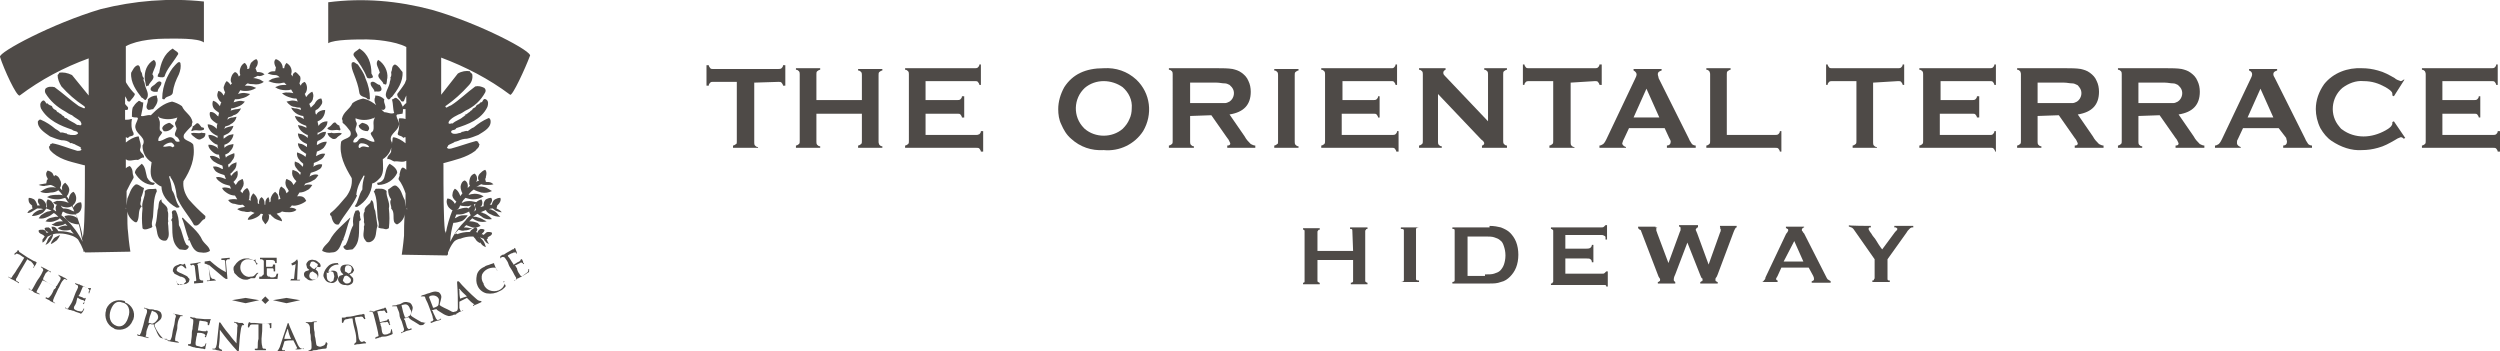 <?xml version="1.0" encoding="utf-8"?>
<!-- Generator: Adobe Illustrator 26.1.0, SVG Export Plug-In . SVG Version: 6.00 Build 0)  -->
<svg version="1.1" id="レイヤー_1" xmlns="http://www.w3.org/2000/svg" xmlns:xlink="http://www.w3.org/1999/xlink" x="0px"
	 y="0px" viewBox="0 0 329.8 46.3" style="enable-background:new 0 0 329.8 46.3;" xml:space="preserve">
<style type="text/css">
	.st0{fill:#4E4A47;}
</style>
<path class="st0" d="M63.4,32.1l-0.1-0.3c-0.1-0.3-0.2-0.5-0.4-0.7c-0.1-0.1-0.4-0.3-0.6-0.3c0,0-0.1,0.2,0.4,0.7
	C62.9,31.9,63.2,32,63.4,32.1 M22.8,6.4c-1.2,0.7-1.6,2-1.8,3.2c-0.1,0.1-0.2,0.3-0.2,0.5c0.2,0.1,0.5,0.1,0.7,0.1l0.2-0.1
	c0.3-1,1.1-1.8,1.7-2.8C23.8,6.9,23,6.7,22.8,6.4 M19.4,11.4L19.4,11.4C19.4,11.3,19.4,11.3,19.4,11.4
	C19.4,11.3,19.3,11.4,19.4,11.4 M20.3,7.9c-0.9,0.5-1.3,1.5-1.2,2.6c0.1,0.3,0.1,0.7,0.2,0.9c0.1-0.1,0.3-0.1,0.3-0.1
	c0.1-0.5,1-0.9,0.5-1.5C20.3,9,20.9,8.4,20.3,7.9 M22,10.3c-0.4,0.9-0.6,1.8-0.6,2.7c0.1,0.1,0.1,0.1,0.3,0.1c0.2-0.5,1-0.3,1.1-0.9
	c0.1-0.9,0.4-1.6,0.8-2.4c0.2-0.5,0.3-1,0.2-1.5c-0.2-0.3-0.5,0.1-0.7,0.3C22.6,9.1,22.3,9.7,22,10.3 M18.7,9.6
	c-0.3-0.3-0.1-0.9-0.5-1c-0.5,0.1-0.7,0.7-0.9,1c-0.1,1.3,0.7,2.4,1.4,3.3c0.2,0,0.3,0.3,0.5,0.3c0.7-0.7,0-1.4-0.1-2.1
	c0-0.3-0.3-0.5-0.1-0.8C18.7,10.1,18.8,9.8,18.7,9.6 M19.9,11.9c0.3,0.3,0.7,0.2,0.9,0.2c0-0.5,0.5-0.7,0.5-1.2
	c-0.4-0.5-0.8,0.3-1.1,0.4C19.9,11.5,19.8,11.7,19.9,11.9 M19.6,14.5c0.2,0,0.4-0.1,0.6-0.1c0.3-0.4,0.8-1,0.5-1.6v-0.2
	c-0.5,0-0.9,0.2-1.2,0.5C19.6,13.6,19,14.2,19.6,14.5 M22.8,16.8c0.2-0.1,0.1-0.2,0-0.3c-0.2-0.1-0.3-0.3-0.5-0.3
	c-0.3,0.1-0.8,0.3-0.9,0.7c0,0.1,0.1,0.3,0.2,0.4C22,17.4,22.5,17.2,22.8,16.8 M25.9,16.3c-0.1,0.1-0.3,0.3-0.5,0.4
	c0.1,0.2-0.3,0.5-0.1,0.6c0.6-0.3,1,0.1,1.6-0.2c0.1-0.3-0.2-0.3-0.3-0.3C26.4,16.6,26.2,16.1,25.9,16.3 M25.8,18.2
	c0.3,0.2,0.5,0.3,0.8,0.1c0.3-0.1,0.5-0.3,0.5-0.7c-0.1-0.1-0.3,0-0.5-0.1c-0.5,0.2-0.9-0.1-1.4,0.1C25.3,17.9,25.6,18,25.8,18.2
	 M23.3,27.4c0.1,0,0.3,0,0.4-0.1c-0.6-0.7-0.5-1.5-1-2.2c-0.1-0.7-0.2-1.2-0.4-1.8c0.1-0.1,0.2-0.1,0.2,0.1c0.5,0.7,0.7,1.5,0.8,2.4
	v0.1c0.5,1.4,1.6,2.5,2.3,3.8c0.7,0.3,0.9-0.7,1.4-0.8c0.1-0.1,0.1-0.3,0.1-0.4c-0.8-0.7-1.5-1.4-2.2-2.2c-0.5-0.7-0.8-1.5-0.7-2.4
	c0.9-1.4,1.6-3,1.3-4.8c-0.3-0.6-1.6-0.5-1.2-1.4c0.3-0.4,0.7-0.8,1-1.1c0-0.1,0-0.3,0.1-0.5c-0.2-1-1-1.2-1.4-2.1
	c-0.4-0.3-0.9-0.5-1.3-0.6c-1.1,0.2-2,1-2.8,1.8c-0.5-0.1-0.9,0.2-1.3,0.1c0.1-0.6,0.3-1.2,0.3-1.8c-0.3,0.1-0.5-0.4-0.7-0.1
	c-0.3,0.2-0.5,0.5-0.7,0.8c-0.1,0.4-0.1,0.8-0.1,1.2c0.2,0.1,0.5,0.1,0.7,0.1l0.1,0.1c-0.1,0.5-0.5,0.9-0.3,1.4
	c0.2,0.8,1.5,1.2,0.9,2.2c0,0.9,0.4,1.7,1.2,2.2c-0.1,0.8-0.3,1.7,0.2,2.4c0.3,0.3,0.7,0.7,1.1,0.8C21.3,25.6,22,26.7,23.3,27.4
	 M22.7,19.4c-0.3-0.3-0.9,0.1-1.2-0.1c0.3-0.3,0.7-0.5,1.1-0.5c0.2,0.1,0.4,0.3,0.4,0.5C22.9,19.3,22.8,19.5,22.7,19.4 M20.9,18.6
	c-0.1-0.5,0.3-0.7,0.5-1.1c-0.1-0.1-0.1-0.2-0.3-0.3c-0.1-0.5,0.1-1-0.1-1.4c0-0.2-0.2-0.3-0.1-0.4c0.1-0.1,0.1,0.1,0.1,0.1
	c0.7,0.3,1.6,0.3,2.4,0c-0.1,0.2-0.1,0.4-0.2,0.5c-0.3,0.3,0.1,0.7,0.1,1c-0.1,0.4-0.4,0.7-0.1,1c0.3,0.1,0.4,0.4,0.5,0.6
	c0,0.1-0.1,0.1-0.3,0.1c-0.1,0-0.3-0.1-0.3-0.2C22.4,17.5,21.6,18.7,20.9,18.6 M20.3,24.1c-0.4,0-0.7-0.3-0.9-0.7
	c-0.2-0.7-0.2-1.4-0.7-1.8c-0.3,0.3-0.9,0.7-0.9,1.2c0.5,0.9,1.4,1.6,2.4,1.6C20.4,24.3,20.5,24.1,20.3,24.1 M18.6,26.1
	c0.2-0.4,0.3-0.9,0.4-1.3c-0.4-0.1-0.9-0.7-1.2-0.4c-0.6,0.5-0.7,1.2-1,1.8l-0.1,0.9c0-0.6,0-1.2,0-1.9c0.3-0.6,0.6-1.2,0.9-1.7
	c0.1-0.2-0.1-0.4-0.1-0.7c0-0.3-0.1-0.7-0.4-0.9c-0.2,0.1-0.3,0.1-0.5,0.3V21c0.4,0.4,1.1,0,1.6,0.1c0.3-0.1,0.5-0.4,0.8-0.3
	c0.1-0.5-0.7-0.7-0.5-1.2s-0.1-1-0.2-1.6L18.2,18c-0.6,0.1-1.1,0.4-1.6,0.8v-0.7c0.1,0,0.1,0.1,0.3,0.1c0.2-0.4,0.9-0.1,0.7-0.7
	c-0.3-0.5-0.3-1.2-0.2-1.8h-0.1c-0.3,0.1-0.5,0.1-0.8,0.1v-1.3c0.1,0,0.2,0,0.3,0c0.1-0.1,0.1-0.2,0.1-0.3c-0.1-0.2-0.3-0.3-0.4-0.5
	v-1c0.1,0.2,0.3,0.4,0.3,0.6c0.1,0.1,0.2,0.1,0.3,0.1l0.1-0.1c0.2-0.3,0.5-0.5,0.6-0.9C17.4,12,17,11.5,16.7,11
	c-0.1-0.1-0.1-0.3-0.1-0.3V6.1c1.6-0.9,4.4-1,5.2-1c1.4,0,4.3-0.1,5.1,0.5V0.2c-4.6-0.5-9.2-0.1-13.6,1C6.9,3.1-0.2,6.9,0,7.5
	c0.5,1.6,2.2,5.3,2.6,5.1c2.8-2.1,5.8-3.7,9.1-4.9v4.9c-0.7-0.9-1.5-1.8-2.2-2.7C8.9,9.6,8.3,9.5,7.8,9.6c0,0.1-0.1,0.2-0.2,0.3
	c0,0.5,0.2,1,0.5,1.5c0.9,1,1.8,1.8,3,2.6c0.1,0.1,0.2,0.2,0,0.3c-0.3-0.1-0.4-0.2-0.7-0.3c-1-0.7-2.1-1.7-3.2-2.5
	c-0.4-0.1-0.9-0.1-1.2,0.2c-0.1,0.2-0.1,0.4,0,0.6c0.6,1,1.5,1.8,2.6,2.4c0.3,0.2,0.6,0.4,0.9,0.5c0.3,0.3,0.8,0.5,1.1,0.8
	c0.1,0.2,0.2,0.3,0.1,0.5c-0.2,0.1-0.4-0.1-0.5,0c-0.5-0.4-1-0.5-1.4-0.9c-0.3,0-0.3-0.2-0.4-0.2l0.1-0.1c-0.2,0.1-0.4-0.2-0.5-0.3
	c-0.1,0.1-0.2-0.2-0.4-0.2c0-0.1-0.1,0-0.1-0.1c-0.1-0.3-0.5-0.2-0.5-0.5c-0.1,0.1-0.1-0.1-0.1-0.1c0-0.1-0.2-0.2-0.3-0.2
	c-0.1-0.1-0.3-0.1-0.3-0.3l-0.1,0.1c-0.2-0.1-0.3-0.6-0.6-0.4c-0.4,0.3-0.3,0.7-0.2,1c0.9,1.6,2.6,2.3,4.1,2.8
	c0.3,0.3,0.7,0.1,0.8,0.5c-0.3,0.3-0.6,0.2-1,0.2c-0.2-0.1-0.4,0-0.5-0.2c-0.3,0-0.5-0.2-0.8-0.1c-0.2-0.2-0.5-0.4-0.7-0.5
	c-0.6-0.5-1.2-0.9-1.9-1.2C5.2,15.7,5.1,15.9,5,16c-0.1,0.9,0.9,1.5,1.6,2c0.5,0.2,1,0.4,1.5,0.5c0.5,0,0.9,0.1,1.2,0.4
	c0.2-0.1,0.3,0.1,0.5,0.1c0.3,0.2,0.7,0.3,0.9,0.5l-0.1,0.1c0.1,0,0.2,0.1,0.1,0.2c-0.1,0.1-0.3,0.1-0.5,0.1c-1.1-0.3-2.2-0.8-3.3-1
	c-0.1,0.1-0.2,0.1-0.3,0.1c0.2,0.2-0.3,0.3-0.1,0.5c0,0.3,0.3,0.5,0.5,0.7c1.2,1,2.7,1.2,4.1,1.6h0.1c0,3.7,0,7.3-0.2,9
	c0,0.2-0.1,0.4-0.1,0.6c-0.1-1.1-0.5-2.2-0.9-3.2h0.1c0.3-0.1,0.5-0.3,0.6-0.6c0.1-0.3,0.1-0.6,0-0.9c0,0-0.5-0.1-0.9,0.5
	c-0.1,0.1-0.1,0.1-0.1,0.2c-0.1-0.1-0.1-0.2-0.1-0.3l0.2-0.2c0.4-0.5,0.3-1.2-0.1-1.6c-0.3,0.1-0.6,0.5-0.6,0.9v0.1l-0.3-0.4
	l0.2-0.3c0.1-0.3,0.2-0.5,0.1-0.8c-0.1-0.3-0.3-0.5-0.5-0.7c-0.3,0.2-0.5,0.5-0.4,0.9c0,0.1,0,0.1,0,0.1c-0.1-0.1-0.2-0.2-0.3-0.3
	l0.1-0.2c0.1-0.3,0.1-0.6-0.1-0.9c-0.1-0.3-0.3-0.5-0.6-0.6c0,0-0.4,0.2-0.3,0.9c0,0.1,0,0.1,0.1,0.2L7,24l0.1-0.1
	C7.2,23.6,7.2,23.3,7,23c-0.1-0.3-0.4-0.4-0.7-0.5c0,0-0.4,0.3-0.1,0.9c0.1,0.1,0.1,0.2,0.1,0.3H6.2l-0.1,0.5
	c-0.2,0-0.5,0.1-0.7,0.1l-0.3,0.1c0.3,0.1,0.7,0.2,0.9,0.1c0.2,0,0.5-0.1,0.7-0.1c0.3,0.1,0.5,0.2,0.7,0.4c-0.2-0.1-0.3-0.1-0.5-0.1
	c-0.4,0-0.8,0.1-1.1,0.3l-0.5,0.3c0.5,0.2,0.9,0.2,1.4,0.1c0.4,0,0.7-0.1,1-0.3c0.2,0.2,0.4,0.4,0.6,0.7c-0.1-0.1-0.3-0.1-0.5-0.1
	c-0.4,0-0.8,0-1.2,0.1L6.2,26c0.4,0.2,0.9,0.3,1.4,0.3c0.3,0,0.7-0.1,1-0.2c0.2,0.3,0.3,0.5,0.5,0.7c-0.1-0.1-0.3-0.1-0.5-0.2
	c-0.4-0.1-0.7-0.1-1.1-0.1L7,26.7c0.1,0.1,0.3,0.3,0.5,0.3c-0.2,0.3-0.2,0.5-0.1,0.8v0.1L7,27.6l0.1-0.2c0.1-0.3,0-0.5-0.2-0.7
	c-0.1-0.2-0.3-0.3-0.6-0.4c0,0-0.3,0.3-0.1,0.9v0.1l-0.1,0.1v-0.2c0-0.3-0.1-0.5-0.3-0.7c-0.2-0.2-0.4-0.3-0.7-0.3
	c0,0-0.3,0.3,0.1,0.8c0,0.1,0.1,0.1,0.1,0.1c-0.1,0-0.3,0-0.4,0V27c-0.1-0.3-0.2-0.5-0.4-0.7c-0.2-0.1-0.4-0.2-0.7-0.2
	c-0.1,0.3,0,0.7,0.3,0.9c0.1,0.1,0.1,0.1,0.2,0.2H4.2l0.1,0.3c-0.2,0.1-0.3,0.2-0.5,0.3l-0.2,0.3c0.3,0,0.5-0.1,0.8-0.3
	c0.2-0.1,0.3-0.2,0.5-0.3h0.1c0.2,0,0.5,0,0.7,0.1c-0.1,0-0.3,0.1-0.5,0.1c-0.3,0.1-0.6,0.3-0.8,0.5l-0.2,0.3c0.4,0,0.8-0.1,1.2-0.3
	c0.3-0.1,0.5-0.4,0.7-0.7c0.3,0.1,0.5,0.2,0.7,0.3c-0.1,0-0.3,0.1-0.5,0.1c-0.3,0.1-0.6,0.3-0.9,0.5l-0.3,0.4c0.4,0.1,0.8,0,1.2-0.2
	c0.3-0.1,0.5-0.3,0.8-0.5c0.2,0.1,0.4,0.3,0.6,0.5c-0.1,0-0.3,0-0.4,0c-0.3,0.1-0.7,0.1-1,0.3l-0.3,0.3c0.4,0.1,0.8,0.1,1.1,0
	c0.3-0.1,0.6-0.2,0.8-0.4l0.4,0.4H8c-0.3,0-0.7,0.1-0.9,0.3l-0.3,0.1c0.3,0.2,0.7,0.3,1,0.2c0.3-0.1,0.6-0.1,0.8-0.3
	c0.1,0.1,0.2,0.2,0.3,0.3H8.9c-0.3-0.1-0.6,0-0.9,0.1l-0.4,0.2c0.3,0.2,0.6,0.3,0.9,0.3c0.3,0,0.5,0,0.8-0.1
	c0.1,0.2,0.3,0.4,0.5,0.6c-0.1-0.1-0.1-0.1-0.2-0.1c-0.5-0.2-1.1-0.3-1.7-0.3H7.7c-0.1-0.2-0.2-0.3-0.4-0.5
	c-0.2-0.1-0.3-0.1-0.5-0.1c0,0.2,0.1,0.4,0.2,0.5l-0.2,0.1v-0.1c-0.1-0.2-0.2-0.3-0.4-0.4c-0.2,0-0.4,0-0.5,0.1c0,0-0.1,0.3,0.4,0.5
	h0.1c-0.1,0.1-0.1,0.1-0.3,0.1v-0.1c-0.1-0.2-0.3-0.3-0.5-0.3c-0.2,0-0.4,0-0.5,0.1c0,0-0.1,0.3,0.4,0.5c0.1,0,0.1,0.1,0.2,0.1l0,0
	l0.2,0.2c-0.1,0.1-0.2,0.3-0.3,0.4L5.6,32c0.3-0.1,0.5-0.5,0.7-0.8c0.2-0.1,0.5-0.2,0.7-0.3c-0.2,0.1-0.3,0.2-0.4,0.3
	c-0.2,0.2-0.3,0.4-0.4,0.7L6,32.3c0.3-0.1,0.5-0.3,0.7-0.6C7,31.2,7,31,7,30.9c0.3-0.1,0.6-0.1,0.9-0.1c0.5,0,1,0.1,1.6,0.3
	c0.3,0.1,0.6,0.3,0.8,0.5c0.3,0.5,0.5,0.9,0.7,1.4l0,0c0,0.1,0,0.1,0,0.2h0.2c0,0,0,0,0,0.1h0.4l5.6-0.1c0,0-0.2-1.2-0.3-2.5
	c-0.1-0.7-0.1-1.6-0.1-2.8c0.1,0.6,0.5,1.1,1,1.4c0.3,0.1,0.3-0.1,0.4-0.3c0.2-0.6,0-1.3,0.5-1.8C18.3,27,18.7,26.5,18.6,26.1
	 M8.4,27.3c0.4,0.1,0.7,0.1,1.1-0.1c0.1,0.2,0.2,0.5,0.3,0.7l-0.3-0.1c-0.3-0.2-0.7-0.3-1.1-0.3H8.3c0,0,0-0.1-0.1-0.1
	c-0.1-0.1-0.1-0.2-0.2-0.3C8.1,27.2,8.3,27.3,8.4,27.3 M8.8,29c-0.2-0.2-0.4-0.4-0.7-0.6l0.1-0.3c0-0.1,0.1-0.1,0.1-0.2
	c0.2,0.1,0.5,0.3,0.7,0.3c0.3,0.1,0.7,0.1,1,0.1c0.1,0.1,0.1,0.3,0.2,0.5l-0.1-0.1c-0.3-0.2-0.7-0.3-1.1-0.3l-0.5,0.1
	C8.7,29,9,29.2,9.4,29.4c0.3,0.1,0.6,0.2,1,0.2c0.2,0.7,0.3,1.5,0.5,2.3C10.3,30.7,9.6,29.8,8.8,29 M16.6,27.6v-0.2
	C16.7,27.5,16.6,27.5,16.6,27.6 M20.7,25.2c-0.1-0.1,0-0.3-0.2-0.3c-0.5,0.1-1-0.1-1.4,0.3c0.1,0.8-0.5,1.5-0.3,2.3
	c-0.1,0.9-0.1,1.7,0,2.6c0.1,0.2,0.4,0.2,0.7,0.1c0.2-0.1,0.5-0.1,0.6-0.3c-0.2-0.5,0.1-1,0.1-1.5C20.3,27.4,20.2,26.2,20.7,25.2
	 M22.2,29.8c0-0.2-0.1-0.4,0-0.6c-0.1-0.5,0.1-0.9-0.1-1.4c0.1-0.5-0.4-0.8-0.7-1.1c-0.1-0.1-0.1-0.3-0.1-0.4
	c-0.5,0.2-0.3,1-0.5,1.4c-0.1,0.7-0.1,1.3-0.3,2c0.3,0.7,0.1,1.7,0.9,2c0.3,0.1,0.6,0.1,0.7-0.2C22.4,31.1,22.2,30.4,22.2,29.8
	 M22.7,29.2c0.1,1.3-0.2,2.8,1,3.7c0.5,0,0.9,0.3,1.2-0.3c0-0.2-0.1-0.2-0.3-0.3c-0.5-0.8-0.5-1.7-1-2.6c0-0.7-0.1-1.3-0.4-1.9
	c-0.1-0.1-0.4-0.1-0.5,0.1c-0.1,0.2,0.1,0.4,0,0.6c0.1,0.2,0,0.3-0.1,0.5v0.1C22.7,29.1,22.6,29.2,22.7,29.2l-0.1,0L22.7,29.2z
	 M26.7,31.7c-0.5-1.2-1.8-2.1-2.6-3L24,28.8c0.4,0.9,0.5,1.8,0.9,2.7c-0.1,0.1,0,0.1-0.1,0.2H25c0.3,0.7,0.6,1.6,1.5,1.6
	c0.5,0.1,0.9,0,1.2-0.2C27.6,32.5,27.1,32.3,26.7,31.7 M47.4,6.4c-0.2,0.3-1,0.5-0.7,1c0.7,0.9,1.3,1.8,1.7,2.8l0.1,0.1
	c0.3,0.1,0.5,0,0.7-0.1c0-0.2-0.1-0.3-0.2-0.5C49,8.4,48.6,7.1,47.4,6.4 M49.9,7.9C49.4,8.4,50,9,50.1,9.6c-0.6,0.6,0.4,1,0.5,1.5
	c0.1,0,0.3,0,0.3,0.1c0.2-0.3,0.1-0.7,0.2-0.9C51.2,9.4,50.7,8.4,49.9,7.9 M50.9,11.4C50.9,11.4,50.9,11.3,50.9,11.4
	C50.9,11.3,50.8,11.3,50.9,11.4L50.9,11.4z M46.4,8.3c-0.1,0.5,0.1,1,0.3,1.5c0.3,0.8,0.6,1.6,0.7,2.4c0.1,0.7,0.9,0.5,1.1,0.9
	c0.1,0,0.3,0.1,0.3-0.1c0-0.9-0.2-1.8-0.6-2.7c-0.2-0.7-0.6-1.2-1-1.8C46.9,8.4,46.7,8,46.4,8.3 M51.2,13.1c0.3,0.1,0.3-0.3,0.5-0.3
	c0.7-0.9,1.5-2,1.4-3.3c-0.3-0.3-0.5-0.8-1-1c-0.5,0.2-0.3,0.7-0.5,1c0,0.2,0.1,0.5-0.1,0.7c0.1,0.3-0.1,0.5-0.1,0.8
	C51.2,11.8,50.5,12.5,51.2,13.1 M62.3,11.3l-0.1-0.1L62.3,11.3L62.3,11.3z M48.9,10.9c-0.1,0.5,0.5,0.8,0.5,1.2
	c0.3-0.1,0.7,0.1,0.9-0.2c0.1-0.3-0.1-0.5-0.2-0.7C49.7,11.2,49.3,10.5,48.9,10.9 M49.5,12.6v0.2c-0.3,0.6,0.2,1.2,0.5,1.6
	c0.2,0,0.4,0.1,0.6,0.1c0.6-0.3-0.1-0.9,0.1-1.4C50.4,12.8,50,12.6,49.5,12.6 M47.4,16.8c0.3,0.4,0.7,0.5,1.1,0.5
	c0.1-0.1,0.2-0.2,0.2-0.4c-0.1-0.5-0.5-0.6-0.9-0.7c-0.3,0.1-0.3,0.3-0.5,0.3C47.4,16.6,47.3,16.8,47.4,16.8 M44.8,17.2
	c0.3-0.1-0.1-0.4,0-0.6c-0.2-0.1-0.4-0.2-0.5-0.4c-0.3-0.2-0.5,0.3-0.8,0.5c-0.1,0.1-0.3,0.1-0.3,0.3C43.8,17.4,44.2,17,44.8,17.2
	 M43.7,18.2c0.2,0.2,0.6,0.2,0.8-0.1c0.2-0.2,0.5-0.3,0.6-0.5c-0.5-0.2-0.9,0.1-1.4-0.1c-0.1,0.1-0.4,0-0.5,0.1
	C43.3,17.9,43.5,18.1,43.7,18.2 M44.7,29.6c0.7-1.3,1.8-2.4,2.4-3.8L47,25.7c0.1-0.9,0.4-1.6,0.9-2.4c0-0.1,0.1-0.2,0.2-0.1
	c-0.2,0.6-0.3,1.2-0.3,1.8c-0.5,0.7-0.5,1.6-1,2.2c0.1,0.1,0.2,0.1,0.3,0.1c1.2-0.7,1.9-1.8,2-3.1c0.5-0.1,0.8-0.5,1.1-0.8
	c0.5-0.7,0.3-1.6,0.3-2.4c0.8-0.5,1.2-1.3,1.2-2.2c-0.6-1,0.7-1.4,0.9-2.2c0.2-0.5-0.3-0.9-0.3-1.4l0.1-0.1c0.2,0,0.5-0.1,0.7-0.1
	c0.1-0.4,0.1-0.9-0.1-1.2c-0.1-0.3-0.3-0.6-0.6-0.8c-0.3-0.3-0.5,0.2-0.7,0.1c0.2,0.7,0.1,1.2,0.3,1.8c-0.4,0.2-0.9-0.1-1.3-0.1
	c-0.9-0.8-1.7-1.6-2.8-1.8c-0.5,0.1-1,0.3-1.4,0.6c-0.4,0.9-1.2,1.1-1.4,2.1c0.1,0.1,0.1,0.3,0.1,0.5c0.4,0.3,0.7,0.7,1,1.1
	c0.4,1-0.9,0.9-1.2,1.4c-0.3,1.8,0.5,3.3,1.4,4.8c0.1,0.9-0.2,1.7-0.7,2.4c-0.7,0.8-1.3,1.6-2.1,2.2c-0.1,0.1-0.1,0.3,0.1,0.4
	C43.8,28.9,44,29.8,44.7,29.6 M47.5,19.5c-0.1,0.1-0.2-0.1-0.2-0.1c0-0.3,0.1-0.5,0.4-0.5c0.4,0,0.9,0.2,1,0.5
	C48.4,19.5,47.9,19.1,47.5,19.5 M47,18.1c0.4-0.3-0.1-0.6-0.1-1s0.3-0.7,0.1-1c-0.1-0.2-0.1-0.3-0.1-0.5c0.7,0.3,1.6,0.3,2.3,0
	c0.1,0.1,0.1-0.1,0.2-0.1c0.1,0-0.1,0.3-0.1,0.4c-0.1,0.5,0.1,0.9-0.1,1.4c-0.1,0.1-0.2,0.1-0.3,0.3c0.1,0.4,0.5,0.7,0.5,1.1
	c-0.8,0.1-1.6-1.1-2.2-0.1c-0.1,0.1-0.2,0.2-0.4,0.2c-0.1,0-0.2,0-0.2-0.1C46.6,18.5,46.8,18.2,47,18.1 M52.4,22.8
	c0-0.5-0.5-0.9-1-1.2c-0.5,0.5-0.5,1.2-0.7,1.8c-0.1,0.4-0.5,0.7-0.9,0.7c-0.1,0.1,0,0.3,0.1,0.3C51,24.4,52,23.7,52.4,22.8
	 M50.7,30.2c0.3,0.1,0.4,0,0.6-0.1c0.1-0.9,0.1-1.7,0-2.6c0.2-0.8-0.4-1.5-0.3-2.3c-0.4-0.4-0.9-0.3-1.4-0.3
	c-0.2,0.1-0.1,0.3-0.3,0.3c0.5,1,0.4,2.2,0.5,3.3c0,0.5,0.3,1,0.1,1.5C50.2,30.2,50.5,30.1,50.7,30.2 M49.8,29.8
	c-0.1-0.7-0.2-1.3-0.3-2c-0.3-0.5-0.1-1.2-0.5-1.4c-0.1,0.1-0.1,0.3-0.2,0.4c-0.3,0.3-0.8,0.6-0.7,1.1c-0.3,0.4,0,0.9-0.1,1.4
	c0.1,0.2,0.1,0.4,0,0.6c0.1,0.5-0.3,1.3,0.2,1.8c0.1,0.3,0.5,0.3,0.7,0.2C49.8,31.5,49.5,30.5,49.8,29.8 M47.6,29L47.6,29L47.6,29
	L47.6,29c-0.1-0.3-0.1-0.4-0.1-0.5c-0.1-0.2,0.1-0.3-0.1-0.6c-0.1-0.3-0.3-0.1-0.5-0.1c-0.3,0.6-0.4,1.2-0.3,1.9
	c-0.5,0.9-0.5,1.7-1,2.6c-0.1,0.1-0.3,0.1-0.3,0.3c0.3,0.6,0.7,0.3,1.2,0.3c1.1-0.9,0.8-2.4,0.9-3.7l0.1-0.1h-0.1
	C47.6,29.1,47.6,29,47.6,29 M43.8,33.3c0.9,0,1.1-0.9,1.4-1.6h0.1v-0.2c0.4-0.9,0.5-1.8,0.9-2.7v-0.1c-0.9,0.9-2.1,1.8-2.7,3
	c-0.3,0.5-0.9,0.8-1,1.4C42.9,33.3,43.3,33.4,43.8,33.3 M57,1.3c-4.5-1.2-9.1-1.6-13.7-1v5.4c0.8-0.5,3.7-0.5,5.1-0.5
	c0.9,0,3.7,0.2,5.2,1v4.3c-0.1,0.2-0.1,0.3-0.2,0.5c-0.3,0.5-0.7,1-1,1.4c0,0.5,0.4,0.6,0.5,0.9c0.1,0.1,0.2,0.1,0.3,0.1l0.1-0.1
	c0.1-0.3,0.2-0.5,0.3-0.7v1c-0.2,0.1-0.3,0.3-0.5,0.5c0.1,0.1,0,0.3,0.1,0.3c0.1,0,0.2,0,0.3,0v1.3c-0.3-0.1-0.6-0.1-0.8-0.1
	l-0.1,0.1c0.1,0.6,0.1,1.2-0.1,1.8c-0.2,0.5,0.5,0.3,0.7,0.7c0.1-0.1,0.2-0.1,0.3-0.1v0.8c-0.5-0.4-1-0.7-1.6-0.8l-0.1,0.1
	c0,0.5-0.2,1-0.2,1.6c0.1,0.5-0.6,0.7-0.5,1.2c0.3-0.1,0.6,0.2,0.9,0.3c0.5-0.1,1.1,0.2,1.6-0.1v1.2c-0.1-0.1-0.3-0.3-0.5-0.3
	c-0.3,0.2-0.3,0.6-0.4,0.9c0.1,0.3-0.2,0.4-0.1,0.7c0.4,0.5,0.7,1.2,0.9,1.8c0,0.7,0,1.2,0,1.8l-0.1-0.9c-0.4-0.7-0.4-1.3-1-1.8
	c-0.4-0.4-0.8,0.2-1.2,0.4c0,0.5,0.1,0.9,0.4,1.3c-0.3,0.4,0.1,0.9,0,1.2c0.5,0.5,0.2,1.2,0.4,1.8c0.1,0.1,0.2,0.3,0.4,0.3
	c0.6-0.3,1-0.9,1-1.5c-0.1,1.2-0.1,2.2-0.1,3c-0.1,1.2-0.3,2.5-0.3,2.5l6,0.1c0-0.1,0-0.1,0-0.1h0.1v-0.3c0.2-0.5,0.4-0.9,0.7-1.3
	c0.2-0.3,0.5-0.4,0.8-0.5h0.1c0.5-0.2,1-0.3,1.5-0.3c0.3,0,0.7,0,0.9,0.1c0,0.1,0,0.3,0.3,0.7c0.1,0.3,0.4,0.5,0.7,0.6l-0.1-0.3
	c-0.1-0.3-0.2-0.5-0.4-0.7c-0.1-0.1-0.2-0.2-0.3-0.3c0.2,0.1,0.3,0.1,0.5,0.2c0.1,0.1,0.1,0.3,0.2,0.3c0.1,0.2,0.3,0.3,0.5,0.4
	L64.4,32c-0.1-0.1-0.1-0.3-0.2-0.4l0.2-0.2l-0.1-0.1c0.1,0,0.1,0,0.2-0.1c0.5-0.2,0.4-0.5,0.4-0.5c-0.2-0.1-0.3-0.1-0.5-0.1
	c-0.2,0-0.3,0.1-0.5,0.3l-0.1,0.1c-0.1-0.1-0.1-0.1-0.3-0.1c0,0,0.1,0,0.1-0.1c0.4-0.3,0.3-0.5,0.3-0.5c-0.2-0.1-0.3-0.1-0.5-0.1
	c-0.2,0.1-0.3,0.2-0.4,0.4v0.1l-0.2-0.1c0.3-0.3,0.1-0.5,0.1-0.5c-0.1-0.1-0.3-0.1-0.5,0.1c-0.2,0.1-0.3,0.2-0.4,0.4h-0.1
	c-0.6,0-1.1,0.1-1.6,0.3v-0.1c-0.1,0-0.2,0.1-0.3,0.1c0.1-0.2,0.3-0.4,0.5-0.6c0.3,0.1,0.5,0.2,0.8,0.1c0.3,0,0.7-0.1,1-0.3L62,30.1
	C61.7,30,61.4,30,61.1,30h0.1c0.1-0.1,0.2-0.2,0.3-0.3c0.3,0.1,0.5,0.2,0.8,0.3c0.4,0.1,0.7,0,1.1-0.2L63,29.4
	c-0.3-0.1-0.6-0.2-0.9-0.2h-0.2c0.1-0.1,0.3-0.3,0.4-0.4c0.3,0.2,0.5,0.3,0.8,0.4c0.4,0.1,0.8,0.1,1.1,0L63.8,29
	c-0.3-0.2-0.6-0.3-1-0.4c-0.1,0-0.3,0-0.4,0c0.2-0.1,0.4-0.3,0.6-0.4c0.2,0.2,0.5,0.3,0.7,0.5c0.3,0.2,0.8,0.3,1.2,0.2l-0.3-0.3
	c-0.3-0.2-0.5-0.4-0.9-0.5C63.6,28,63.4,28,63.4,28c0.2-0.1,0.5-0.2,0.7-0.3c0.1,0.3,0.4,0.5,0.7,0.6c0.3,0.2,0.8,0.3,1.2,0.3
	l-0.3-0.3c-0.2-0.3-0.5-0.5-0.8-0.6c-0.1-0.1-0.3-0.1-0.4-0.1c0.2-0.1,0.4-0.1,0.5-0.1H65c0.1,0.1,0.3,0.2,0.4,0.3
	c0.3,0.1,0.5,0.2,0.8,0.2L66,27.8c-0.1-0.1-0.3-0.2-0.5-0.3l0.1-0.4l0,0c0.1-0.1,0.1-0.1,0.2-0.2c0.4-0.5,0.2-0.8,0.2-0.8
	c-0.3,0-0.5,0.1-0.7,0.2c-0.2,0.1-0.3,0.3-0.4,0.6v0.1c-0.1,0-0.2,0-0.3,0l0.1-0.1c0.4-0.5,0.1-0.8,0.1-0.8c-0.3,0-0.5,0.1-0.7,0.2
	c-0.2,0.2-0.3,0.4-0.3,0.7v0.2l-0.4,0.1c0,0,0-0.1,0.1-0.1c0.3-0.5,0-0.9,0-0.9c-0.3,0.1-0.5,0.2-0.7,0.4c-0.1,0.2-0.2,0.5-0.1,0.7
	l0.1,0.3l-0.3,0.2c0,0,0-0.1,0.1-0.1c0.1-0.3,0.1-0.6-0.1-0.8c0.2-0.1,0.3-0.2,0.5-0.3l-0.5-0.1c-0.4-0.1-0.8-0.1-1.2,0
	c-0.1,0.1-0.3,0.1-0.4,0.2c0.1-0.3,0.3-0.5,0.5-0.7c0.3,0.1,0.7,0.2,1,0.2c0.5,0,0.9-0.1,1.4-0.4l-0.4-0.2c-0.3-0.1-0.7-0.2-1.1-0.1
	c-0.2,0-0.3,0.1-0.5,0.1c0.2-0.3,0.4-0.5,0.7-0.7c0.3,0.2,0.7,0.3,1,0.4c0.5,0.1,1,0,1.4-0.2l-0.5-0.3c-0.3-0.2-0.7-0.3-1.1-0.3
	c-0.2,0-0.3,0-0.5,0.1c0.2-0.1,0.4-0.3,0.7-0.4c0.2,0.1,0.5,0.1,0.7,0.1c0.3,0,0.7,0,0.9-0.1l-0.3-0.2c-0.2-0.1-0.5-0.1-0.7-0.1
	l-0.1-0.4l0,0c0.1-0.1,0.1-0.2,0.1-0.3c0.2-0.7-0.1-0.9-0.1-0.9c-0.3,0.1-0.5,0.3-0.7,0.5c-0.2,0.2-0.3,0.5-0.2,0.8l0.1,0.1
	c-0.1,0.1-0.3,0.1-0.4,0.2c0-0.1,0.1-0.1,0.1-0.2c0.1-0.3,0-0.7-0.3-0.9c-0.3,0.1-0.5,0.3-0.6,0.6c-0.1,0.3-0.1,0.5-0.1,0.8l0.1,0.2
	l-0.3,0.3v-0.1c0.1-0.7-0.4-0.9-0.4-0.9c-0.3,0.1-0.4,0.3-0.5,0.6c-0.1,0.3,0,0.6,0.1,0.9l0.1,0.2l-0.3,0.4v-0.1
	C60.4,25,60,24.9,60,24.9c-0.2,0.2-0.3,0.5-0.3,0.7c-0.1,0.3,0.1,0.6,0.3,0.8l0.2,0.2L60,26.9c0-0.1-0.1-0.1-0.1-0.2
	c-0.5-0.6-0.9-0.5-0.9-0.5c-0.1,0.3-0.1,0.5,0,0.8c0.1,0.3,0.3,0.5,0.6,0.7h0.1c-0.4,1-0.7,2-0.9,3.1c0-0.1,0-0.3-0.1-0.3
	c-0.2-1.7-0.2-5.4-0.2-9h0.1c1.4-0.4,2.9-0.7,4.1-1.6c0.2-0.3,0.5-0.4,0.5-0.7c0.2-0.2-0.2-0.3-0.1-0.5c-0.1,0-0.2-0.1-0.3-0.1
	c-1.1,0.3-2.2,0.7-3.3,1c-0.1,0-0.4,0.1-0.5-0.1c-0.1-0.1,0.1-0.2,0.1-0.2v-0.1c0.2-0.2,0.7-0.3,0.9-0.5c0.2,0,0.3-0.1,0.4-0.1
	c0.4-0.2,0.8-0.3,1.2-0.3c0.5-0.1,1-0.3,1.5-0.5c0.8-0.5,1.8-1,1.6-2c-0.1-0.1-0.1-0.3-0.3-0.2c-0.7,0.3-1.3,0.7-1.9,1.2
	c-0.3,0.1-0.5,0.3-0.8,0.5c-0.3-0.1-0.5,0.1-0.8,0.1c-0.1,0.2-0.3,0.1-0.5,0.2c-0.3,0.1-0.8,0.1-0.9-0.2c0.1-0.4,0.5-0.1,0.7-0.5
	c1.5-0.5,3.3-1.1,4.1-2.8c0.1-0.3,0.2-0.8-0.2-1c-0.4-0.2-0.4,0.4-0.6,0.4l-0.1-0.1c0.1,0.1-0.1,0.2-0.2,0.3
	c-0.1,0.1-0.3,0.1-0.3,0.2c-0.1,0-0.1,0.1-0.1,0.1c-0.1,0.3-0.5,0.2-0.5,0.5c-0.1,0.1-0.1-0.1-0.1,0.1c-0.1-0.1-0.2,0.2-0.3,0.2
	c-0.2,0.1-0.4,0.4-0.6,0.3l0.1,0.1c-0.2,0.1-0.2,0.2-0.3,0.2c-0.4,0.4-1,0.5-1.4,0.9c-0.1-0.1-0.3,0.1-0.5,0
	c-0.1-0.2,0.1-0.4,0.2-0.5c0.3-0.3,0.7-0.5,1.1-0.7c0.3-0.1,0.6-0.3,0.9-0.5c1.1-0.5,2-1.3,2.6-2.4c0.1-0.2,0.1-0.4-0.1-0.6
	c-0.4-0.2-0.8-0.3-1.2-0.2c-1.1,0.8-2.1,1.8-3.2,2.5c-0.3,0.1-0.4,0.2-0.6,0.3c-0.2-0.1-0.2-0.2,0-0.3c1-0.7,2-1.6,2.9-2.6
	c0.4-0.4,0.6-0.9,0.5-1.5C62.2,9.6,62,9.6,62,9.4c-0.5-0.1-1.1,0-1.6,0.3c-0.7,0.9-1.4,1.8-2.2,2.8V7.6c3.2,1.2,6.3,2.8,9.1,4.9
	c0.3,0.2,2-3.5,2.6-5.1C70.5,6.9,63.3,3.1,57,1.3 M53.7,27.7c0-0.1-0.1-0.2,0-0.3C53.7,27.5,53.7,27.6,53.7,27.7 M60.7,27.1
	c0.3,0.1,0.7,0.1,1,0.1c0.2,0,0.3-0.1,0.5-0.1c-0.1,0.1-0.2,0.2-0.3,0.3l-0.1,0.1l-0.2-0.1c-0.4,0-0.8,0.1-1.1,0.2l-0.3,0.1
	C60.5,27.6,60.6,27.4,60.7,27.1 M59.8,29.4c0.3,0,0.7-0.1,1-0.2c0.4-0.1,0.7-0.5,0.9-0.8h-0.5c-0.4,0-0.7,0.1-1,0.3L60,28.8
	c0.1-0.2,0.1-0.3,0.2-0.5c0.3,0,0.7,0,1-0.1c0.3-0.1,0.5-0.2,0.7-0.3c0,0.1,0,0.1,0.1,0.3l0.1,0.2c-0.3,0.2-0.5,0.4-0.7,0.7
	c-0.8,0.8-1.5,1.7-2,2.8C59.4,31,59.6,30.2,59.8,29.4 M25,36.8l-0.1-0.1l-0.1-0.1c0-0.1-0.1-0.1-0.2-0.2c-0.2-0.1-0.4-0.2-0.6-0.3v0
	c-0.5-0.2-0.7-0.3-0.7-0.5c0-0.1,0.1-0.2,0.1-0.3c0.1-0.1,0.2-0.1,0.3-0.2c0.1-0.1,0.3-0.1,0.4,0s0.3,0.2,0.3,0.3l0,0h0.2l-0.1-0.3
	l-0.1-0.3h-0.1l-0.1,0.1H24c-0.1-0.1-0.3-0.1-0.4,0c-0.2,0.1-0.4,0.1-0.6,0.3c-0.1,0.1-0.2,0.3-0.2,0.5l0,0l0,0v0.1l0.1,0.1
	c0,0.1,0.1,0.1,0.1,0.2c0.2,0.1,0.4,0.2,0.6,0.3l0.2,0.1h0.1l0,0c0.4,0.1,0.6,0.3,0.6,0.5c0.1,0.2,0,0.2-0.1,0.3
	c-0.1,0.1-0.2,0.2-0.3,0.3c-0.1,0-0.3,0-0.5-0.1s-0.2-0.1-0.3-0.3l0,0h0V37c0,0.2,0.1,0.3,0.1,0.5l0.1,0.1h0.1v-0.1h0.3
	c0.1,0.1,0.2,0.1,0.3,0c0.3,0,0.5-0.1,0.7-0.3C24.9,37.2,25,37,25,36.8 M25.9,37c-0.1,0.1-0.1,0.1-0.2,0.1h-0.1v0.3l1.2-0.1V37h-0.1
	c-0.1,0-0.2,0-0.3-0.1s-0.1-0.1-0.1-0.2l-0.2-1.7c-0.1-0.1-0.1-0.1,0-0.2s0.2-0.1,0.3-0.1h0.1l0,0l-0.1-0.1l0,0l-0.6,0.1l-0.7,0.1
	v0.1l0.1,0.1l0,0h0.1c0.1-0.1,0.2-0.1,0.3,0s0.1,0.1,0.1,0.2L25.9,37C25.9,37,25.9,37,25.9,37L25.9,37z M27.7,34.4L27,34.5v0.3H27
	c0.1,0,0.3,0,0.3,0.1h0.1l0.1,0.1c0.1,0.7,0.1,1.1,0.2,1.8c0,0.1,0,0.2-0.1,0.2C27.5,37,27.4,37,27.3,37l0,0V37l0,0l0,0v0.1l1.2-0.1
	l-0.1-0.1h-0.1v-0.1h-0.1c-0.1,0-0.2,0-0.3-0.1c0-0.1-0.1-0.1-0.1-0.1l-0.2-0.9c0,0-0.1-0.6-0.1-0.8c0.1,0.1,2,1.7,2,1.7l0.3,0.2
	h0.2v-0.1c-0.1-0.9-0.1-1.3-0.2-2.2c0-0.1,0-0.1,0.1-0.2s0.1-0.1,0.3-0.1h0.1v-0.2l-1.1,0.1v0.2h0.1c0.1,0,0.1,0,0.3,0
	c0.1,0.1,0.1,0.1,0.1,0.2c0,0,0.1,1.3,0.1,1.4C29,35.5,28.5,35.1,27.7,34.4L27.7,34.4z M33.7,34.2C33.6,34.2,33.6,34.2,33.7,34.2
	L33.7,34.2c-0.1,0.1-0.1,0.1-0.2,0.1l0,0h-0.1l-0.3-0.1l-0.3-0.1h-0.4c-0.3,0-0.5,0.1-0.7,0.2c-0.2,0.1-0.4,0.3-0.5,0.4
	c-0.1,0.1-0.2,0.3-0.3,0.4c-0.1,0.1-0.1,0.3-0.1,0.4c0,0.2,0.1,0.3,0.1,0.5l0.1,0.1c0.1,0.1,0.3,0.3,0.4,0.4
	c0.1,0.1,0.3,0.2,0.5,0.3c0.2,0.1,0.5,0.1,0.7,0.1l0.3-0.1l0.2-0.1h0.3h0.1h0.1l0.1-0.1c0.1-0.2,0.1-0.3,0.3-0.5l0.1-0.1h-0.2
	c-0.1,0.1-0.2,0.2-0.3,0.3l-0.1,0.1c-0.2,0.1-0.3,0.1-0.5,0.1c-0.3,0.1-0.7-0.1-0.9-0.3c-0.3-0.3-0.4-0.6-0.4-0.9
	c0-0.1,0-0.3,0.1-0.5s0.1-0.3,0.2-0.3c0.1-0.1,0.2-0.2,0.3-0.2c0.1-0.1,0.3-0.1,0.5-0.1c0.2,0,0.4,0.1,0.6,0.1
	c0.2,0.1,0.3,0.3,0.4,0.5v0.1l0,0c0.1,0,0.1,0,0.2-0.1l0,0l0,0C33.7,34.6,33.7,34.4,33.7,34.2L33.7,34.2L33.7,34.2z M34.6,36.4
	c-0.1,0.1-0.2,0.1-0.3,0.1h-0.1v0.3h2.4l0.1-0.7h-0.2l0,0c0,0.1-0.1,0.2-0.1,0.3c0,0,0,0.1-0.1,0.1c-0.1,0.1-0.3,0.1-0.4,0.1
	s-0.3,0-0.3-0.1c-0.1,0-0.3,0-0.3-0.1c-0.1-0.1-0.1-0.1-0.1-0.3v-0.7h0.5c0.1,0,0.2,0,0.3,0c0.1,0.1,0.1,0.1,0.1,0.3v0.1h0.2v-0.9
	H36v0.1c0,0.1,0,0.1-0.1,0.2c0,0-0.2,0-0.3,0h-0.5v-0.9h0.7c0.1,0,0.3,0,0.4,0.1c0.1,0.1,0.1,0.2,0.1,0.3l0,0h0.2V34h-2.2v0.2h0.1
	c0.1,0,0.2,0,0.3,0.1s0.1,0.1,0.1,0.1v1.8C34.6,36.3,34.6,36.4,34.6,36.4 M39.2,34.2L39.2,34.2c-0.1,0.1-0.2,0.2-0.3,0.3l-0.5,0.3
	l0,0l0.1,0.1v0.1h0.1l0.3-0.1l0.1-0.1c0,0.2-0.1,0.9-0.1,0.9l-0.1,1c0,0.1,0,0.1-0.1,0.1l0,0l0,0c-0.1,0-0.1,0-0.1,0h-0.2l-0.1,0.2
	h0.1h0.6h0.5c0.1,0,0.1-0.1,0.1-0.1l0,0h-0.1h-0.1h-0.1h-0.1l0,0c0-0.1,0-0.1,0-0.1l0.1-2.3L39.2,34.2z M42.3,35.1L42.3,35.1
	c0-0.2-0.1-0.4-0.3-0.5c-0.1-0.1-0.3-0.3-0.6-0.3c-0.2-0.1-0.5,0-0.7,0.1c-0.1,0.1-0.3,0.3-0.3,0.5c0,0.1,0.1,0.3,0.1,0.4
	s0.2,0.2,0.3,0.3c-0.1,0.1-0.3,0.1-0.5,0.2l-0.1,0.1c-0.1,0.1-0.1,0.2-0.1,0.3c0,0.2,0.1,0.4,0.3,0.5c0.1,0.1,0.3,0.3,0.6,0.3
	c0.3,0,0.5-0.1,0.7-0.2c0.2-0.1,0.3-0.3,0.3-0.5c0-0.1,0-0.3-0.1-0.5c-0.1-0.1-0.2-0.2-0.3-0.3l-0.1-0.1c0.1-0.1,0.3-0.1,0.4-0.2
	C42.2,35.3,42.3,35.2,42.3,35.1 M41.9,36.5c0,0.1-0.1,0.3-0.2,0.3s-0.3,0.1-0.4,0.1s-0.3-0.1-0.4-0.2c-0.1-0.1-0.1-0.3-0.1-0.4
	l0.1-0.3c0.1-0.1,0.2-0.1,0.3-0.2c0.1,0,0.3,0.2,0.5,0.3C41.8,36.2,41.9,36.3,41.9,36.5 M41.9,35c0,0.1-0.1,0.2-0.1,0.3l0,0l0,0
	c-0.1,0.1-0.1,0.2-0.3,0.2s-0.4-0.2-0.5-0.3c-0.1-0.1-0.2-0.2-0.1-0.3c0-0.1,0.1-0.2,0.1-0.3c0.1-0.1,0.2-0.1,0.3-0.1
	s0.3,0.1,0.4,0.2C41.9,34.8,42,34.9,41.9,35 M43.7,35.2c0.3-0.2,0.5-0.3,0.9-0.3h0.1l-0.1-0.1v-0.1h-0.1c-0.5,0-0.9,0.1-1.2,0.4
	c-0.3,0.3-0.5,0.6-0.6,1c-0.1,0.3,0,0.5,0.2,0.8c0.1,0.2,0.4,0.4,0.7,0.4c0.2,0.1,0.5,0,0.6-0.1c0.2-0.1,0.3-0.3,0.4-0.6
	c0-0.2-0.1-0.4-0.1-0.6c-0.1-0.2-0.3-0.3-0.6-0.3c-0.1,0-0.2,0-0.3,0.1c-0.1,0-0.2,0-0.3,0.1C43.4,35.5,43.5,35.4,43.7,35.2
	 M43.4,35.9l0.1-0.1h0.1c0.1,0,0.1,0,0.1,0c0.1,0,0.3,0.1,0.3,0.2s0.1,0.3,0.1,0.5c0,0.1-0.1,0.3-0.1,0.5c-0.1,0.1-0.3,0.2-0.4,0.2
	c-0.1-0.1-0.3-0.1-0.4-0.3c-0.1-0.2-0.1-0.5-0.1-0.7v-0.1v-0.1v-0.1l0,0l0,0C43.2,36.1,43.3,36,43.4,35.9 M45.6,37.6
	c0.3,0.1,0.5,0,0.7-0.1c0.2-0.1,0.3-0.3,0.3-0.5c0-0.1,0-0.1,0-0.1c0-0.1,0-0.2-0.1-0.3c-0.1-0.1-0.2-0.2-0.3-0.3l-0.1-0.1
	c0.1-0.1,0.3-0.1,0.4-0.2c0.1-0.1,0.1-0.2,0.2-0.3l0,0c0-0.2-0.1-0.3-0.2-0.5c-0.1-0.1-0.3-0.3-0.6-0.3c-0.2,0-0.5,0-0.7,0.1
	c-0.2,0.1-0.3,0.3-0.3,0.5v0.1c0,0.1,0.1,0.2,0.1,0.3c0.1,0.1,0.2,0.2,0.3,0.3c-0.1,0.1-0.3,0.1-0.5,0.2c-0.1,0.1-0.2,0.3-0.2,0.4
	c0,0.1,0,0.1,0,0.1c0,0.1,0.1,0.3,0.2,0.4C45.1,37.6,45.4,37.6,45.6,37.6 M45.5,35.4c0-0.1,0.1-0.2,0.1-0.3c0.1-0.1,0.3-0.1,0.4-0.1
	c0.2,0.1,0.3,0.1,0.3,0.2c0.1,0.1,0.1,0.1,0.1,0.3s-0.1,0.3-0.1,0.4c-0.1,0.1-0.2,0.1-0.3,0.2c-0.1-0.1-0.2-0.1-0.3-0.2l-0.2-0.1
	C45.5,35.6,45.5,35.5,45.5,35.4 M45.3,36.8c0-0.1,0.1-0.2,0.1-0.3c0.1-0.1,0.3-0.2,0.4-0.1l0,0c0.1,0,0.3,0.2,0.4,0.3
	c0.1,0.1,0.1,0.2,0.1,0.3c0,0.1-0.1,0.3-0.2,0.3c-0.1,0.1-0.3,0.1-0.4,0.1c-0.1,0-0.3-0.1-0.3-0.2C45.2,37.1,45.2,37,45.3,36.8
	 M39.2,25.9l0.3-0.5c0.3,0,0.7-0.1,1-0.3c0.3-0.1,0.5-0.4,0.7-0.7c-0.4-0.1-0.8-0.1-1.1,0.1l0.2-0.3c0.4-0.1,0.7-0.2,1-0.4
	c0.3-0.1,0.5-0.4,0.7-0.7c0,0-0.4-0.3-1.2,0.2l0,0c0.1-0.1,0.1-0.3,0.2-0.5c0.3-0.1,0.7-0.2,1-0.4c0.3-0.1,0.5-0.4,0.5-0.7
	c0,0-0.4-0.2-1.2,0.3l0,0c0.1-0.1,0.1-0.3,0.1-0.5c0.3-0.1,0.7-0.3,1-0.5c0.3-0.2,0.4-0.5,0.5-0.7c0,0-0.4-0.2-1.2,0.3l0,0
	c0-0.2,0.1-0.4,0.1-0.6c0.3-0.1,0.7-0.3,0.9-0.5c0.4-0.5,0.4-0.8,0.4-0.8s-0.5-0.1-1.2,0.4h-0.1c0-0.1,0-0.3,0.1-0.5
	c0.3-0.1,0.6-0.3,0.8-0.5c0.2-0.2,0.3-0.5,0.3-0.7c0,0-0.5-0.1-1.1,0.4c0-0.1,0-0.2,0-0.3h0.1c0.3-0.1,0.7-0.4,0.9-0.7
	c0.2-0.2,0.3-0.5,0.3-0.8c-0.5,0-0.9,0.2-1.1,0.5c-0.1,0.1-0.1,0.1-0.1,0.1c0-0.2-0.1-0.4-0.1-0.6l0,0c0.3-0.1,0.6-0.3,0.8-0.7
	c0.1-0.2,0.2-0.5,0.2-0.8c-0.5,0-0.9,0.2-1.1,0.5c0,0,0,0.1-0.1,0.1c-0.1-0.1-0.1-0.3-0.1-0.5l0.1-0.1c0.3-0.1,0.5-0.4,0.7-0.7
	s0.1-0.5,0-0.8c0,0-0.5-0.1-0.9,0.7L41,14.2c-0.1-0.2-0.1-0.3-0.2-0.5l0,0c0.3-0.2,0.5-0.5,0.5-0.8c0.1-0.3,0-0.6-0.1-0.8
	c0,0-0.4,0.1-0.8,0.7c-0.1-0.1-0.1-0.3-0.2-0.4c0.2-0.2,0.3-0.5,0.3-0.8c0-0.3-0.1-0.6-0.3-0.8c-0.3,0.1-0.5,0.3-0.5,0.5
	c-0.1-0.1-0.1-0.1-0.2-0.3c0.1-0.3,0.2-0.6,0.1-0.9C39.5,10,39.3,9.7,39,9.5c-0.3,0.1-0.4,0.3-0.4,0.6l-0.2-0.3
	c0.1-0.3,0.1-0.5,0-0.8s-0.3-0.5-0.6-0.7c-0.2,0.2-0.3,0.5-0.3,0.7L37.3,9c0-0.5-0.3-1-0.9-1.2c0,0-0.4,0.2-0.1,0.9l0.1,0.2
	l-0.1,0.5c-0.3,0-0.5,0-0.7,0.1l-0.3,0.2c0.3,0.1,0.6,0.2,0.9,0.2h0.1c0.2,0,0.4,0.1,0.6,0.3c-0.3,0-0.7,0.1-1,0.2l-0.5,0.3
	c0.5,0.2,0.9,0.3,1.4,0.3c0.2,0,0.5-0.1,0.7-0.1c0.1,0.1,0.2,0.2,0.3,0.3c-0.3,0-0.7,0-1,0.1l-0.5,0.2c0.4,0.3,0.9,0.4,1.4,0.4
	c0.2,0,0.5,0,0.7-0.1l0.3,0.5c-0.3-0.1-0.7-0.1-1-0.1l-0.5,0.1c0.3,0.3,0.8,0.5,1.2,0.6c0.3,0.1,0.5,0.1,0.7,0.1
	c0.1,0.1,0.1,0.3,0.2,0.4c-0.3-0.1-0.7-0.2-1-0.1l-0.5,0.1c0.3,0.4,0.7,0.7,1.1,0.7c0.3,0.1,0.5,0.1,0.7,0.1
	c0.1,0.1,0.1,0.2,0.1,0.3c-0.3-0.1-0.5-0.2-0.8-0.2l-0.5-0.1c0.2,0.4,0.5,0.7,0.9,0.9c0.2,0.1,0.5,0.2,0.7,0.2
	c0,0.1,0.1,0.3,0.1,0.4c-0.2-0.1-0.5-0.3-0.7-0.3l-0.5-0.1c0.1,0.4,0.4,0.8,0.8,1c0.2,0.1,0.4,0.2,0.7,0.3c0,0.1,0,0.3,0.1,0.3
	c-0.2-0.1-0.4-0.2-0.7-0.3l-0.5-0.1c0.1,0.4,0.3,0.7,0.7,1c0.2,0.1,0.4,0.3,0.6,0.3c0,0.1,0,0.3,0,0.4c-0.2-0.2-0.5-0.4-0.8-0.5
	l-0.5-0.1c0,0.4,0.2,0.8,0.5,1c0.2,0.2,0.5,0.3,0.7,0.4c0,0.1,0,0.3,0,0.4c-0.2-0.1-0.4-0.3-0.7-0.4l-0.5-0.1c0,0.4,0.2,0.7,0.5,1
	c0.2,0.1,0.4,0.3,0.6,0.4c0,0.1-0.1,0.3-0.1,0.4c-0.2-0.2-0.4-0.3-0.6-0.4l-0.5-0.2c-0.1,0.4,0.1,0.8,0.3,1c0.1,0.2,0.3,0.3,0.5,0.5
	C40,21.8,40,21.9,39.9,22c-0.1-0.2-0.3-0.3-0.5-0.5l-0.5-0.2c-0.1,0.4,0,0.7,0.3,1c0.1,0.2,0.3,0.3,0.5,0.5
	c-0.1,0.1-0.1,0.3-0.1,0.3c-0.1-0.2-0.3-0.4-0.5-0.5l-0.5-0.2c-0.1,0.3-0.1,0.7,0.1,1c0.1,0.2,0.2,0.3,0.4,0.5
	c-0.1,0.1-0.2,0.3-0.3,0.4l-0.1,0.1c-0.1-0.3-0.3-0.5-0.5-0.6l-0.4-0.2c-0.2,0.3-0.2,0.7,0,1.1c0.1,0.1,0.2,0.3,0.3,0.5
	c-0.1,0.1-0.2,0.2-0.3,0.3c-0.1-0.2-0.1-0.4-0.3-0.6l-0.4-0.3c-0.3,0.3-0.3,0.7-0.3,1.1c0.1,0.1,0.1,0.3,0.2,0.5
	c-0.1,0.1-0.2,0.1-0.3,0.1c0.1-0.2,0-0.5-0.1-0.7l-0.3-0.3c-0.3,0.2-0.5,0.5-0.6,0.9c0,0.1,0,0.3,0,0.4c-0.1,0-0.1,0-0.2,0.1
	c0.1-0.2,0-0.5-0.1-0.7L35.4,26c-0.3,0.2-0.4,0.5-0.4,0.8c0,0.1,0,0.1,0,0.2h-0.1c0-0.1,0-0.1,0-0.2c0-0.3-0.1-0.6-0.4-0.8l-0.2,0.2
	c-0.1,0.2-0.2,0.5-0.1,0.7c-0.1,0-0.1,0-0.2-0.1c0-0.1,0-0.3,0-0.4c-0.1-0.4-0.3-0.7-0.6-0.9l-0.2,0.3c-0.1,0.2-0.2,0.4-0.1,0.7
	c-0.1-0.1-0.2-0.1-0.3-0.1c0.1-0.1,0.1-0.3,0.1-0.5c0.1-0.4,0-0.8-0.3-1.1L32.3,25c-0.1,0.1-0.3,0.3-0.3,0.5
	c-0.1-0.1-0.2-0.2-0.3-0.3c0.1-0.1,0.2-0.3,0.3-0.5c0.2-0.3,0.2-0.7,0-1.1l-0.4,0.2c-0.2,0.1-0.3,0.3-0.5,0.6l0,0
	c-0.1-0.1-0.2-0.3-0.3-0.4c0.1-0.1,0.3-0.3,0.4-0.5c0.2-0.3,0.2-0.7,0.1-1L31,22.7c-0.2,0.1-0.3,0.3-0.5,0.5
	c-0.1-0.1-0.1-0.2-0.1-0.3c0.2-0.1,0.3-0.3,0.5-0.5c0.3-0.3,0.3-0.7,0.3-1l-0.5,0.2c-0.2,0.1-0.4,0.3-0.5,0.5
	c-0.1-0.1-0.1-0.3-0.1-0.4c0.2-0.1,0.4-0.3,0.5-0.5c0.3-0.3,0.4-0.7,0.3-1l-0.5,0.2c-0.2,0.1-0.5,0.2-0.6,0.4c0-0.1-0.1-0.3-0.1-0.4
	c0.2-0.1,0.5-0.2,0.6-0.4c0.3-0.3,0.5-0.6,0.5-1l-0.5,0.1c-0.3,0.1-0.5,0.2-0.7,0.4c0-0.1,0-0.3,0-0.4c0.3-0.1,0.5-0.2,0.7-0.4
	c0.3-0.3,0.5-0.7,0.5-1l-0.5,0.1c-0.3,0.1-0.5,0.3-0.8,0.5c0-0.1,0-0.3,0-0.4c0.2-0.1,0.4-0.2,0.6-0.3c0.3-0.2,0.6-0.6,0.7-1
	l-0.5,0.1c-0.3,0.1-0.5,0.1-0.7,0.3c0-0.1,0.1-0.2,0.1-0.3c0.2-0.1,0.5-0.1,0.7-0.3c0.4-0.2,0.7-0.5,0.8-1l-0.5,0.1
	c-0.3,0-0.5,0.1-0.7,0.3c0-0.1,0.1-0.3,0.1-0.3c0.2-0.1,0.5-0.1,0.7-0.3c0.5-0.1,0.8-0.5,1-0.9l-0.5,0.1c-0.3,0-0.6,0.1-0.9,0.2
	c0.1-0.1,0.1-0.2,0.1-0.3c0.3,0,0.5-0.1,0.8-0.2c0.4-0.1,0.8-0.4,1-0.7l-0.5-0.1c-0.3,0-0.7,0.1-1,0.2c0.1-0.1,0.1-0.3,0.2-0.4
	c0.3,0,0.5,0,0.8-0.1c0.5-0.1,0.9-0.3,1.2-0.6l-0.5-0.1c-0.4-0.1-0.8,0-1.1,0.1c0.1-0.2,0.2-0.3,0.3-0.5c0.3,0.1,0.5,0.1,0.7,0.1
	c0.5,0,0.9-0.1,1.4-0.4l-0.5-0.2c-0.3-0.1-0.7-0.1-1-0.1c0.1-0.1,0.3-0.3,0.4-0.3c0.2,0.1,0.5,0.1,0.7,0.1c0.5,0.1,1,0,1.4-0.3
	l-0.5-0.3c-0.3-0.1-0.6-0.2-0.9-0.2c0.2-0.1,0.4-0.2,0.6-0.3c0.3,0.1,0.6,0,0.9-0.2l-0.3-0.2c-0.3-0.1-0.5-0.1-0.7-0.1L33.7,9
	c0.1-0.1,0.1-0.2,0.2-0.3c0.3-0.7-0.1-0.9-0.1-0.9c-0.3,0.1-0.5,0.3-0.7,0.5C33,8.5,32.9,8.8,32.9,9c-0.1,0.1-0.2,0.1-0.3,0.1
	c0.1-0.3-0.1-0.6-0.3-0.8c-0.3,0.1-0.5,0.4-0.6,0.7c-0.1,0.3-0.1,0.6,0,0.9l-0.2,0.2c-0.1-0.3-0.2-0.5-0.5-0.6
	c-0.3,0.2-0.4,0.4-0.5,0.7c-0.1,0.3-0.1,0.6,0.1,0.8c-0.1,0.1-0.1,0.1-0.2,0.2c-0.1-0.2-0.3-0.4-0.5-0.5c-0.2,0.2-0.3,0.5-0.4,0.8
	c0,0.3,0.1,0.5,0.2,0.7c-0.1,0.1-0.1,0.3-0.2,0.4c-0.3-0.6-0.7-0.6-0.7-0.6c-0.1,0.3-0.2,0.5-0.1,0.8c0.1,0.3,0.3,0.6,0.5,0.7
	c-0.1,0.1-0.1,0.3-0.2,0.5V14c-0.5-0.7-0.9-0.7-0.9-0.7c-0.1,0.3-0.1,0.5,0,0.8c0.1,0.3,0.4,0.5,0.7,0.7l0.1,0.1
	c0,0.1-0.1,0.3-0.1,0.5c0,0,0-0.1-0.1-0.1c-0.6-0.7-1-0.5-1-0.5c-0.1,0.3,0,0.5,0.1,0.8c0.2,0.3,0.5,0.5,0.8,0.7h0.1
	c-0.1,0.2-0.1,0.4-0.1,0.7c-0.1-0.1-0.1-0.1-0.1-0.1c-0.3-0.3-0.7-0.5-1.1-0.5c0,0.3,0.1,0.5,0.3,0.8c0.2,0.3,0.5,0.5,0.9,0.7h0.1
	c0,0.1,0,0.2,0,0.3l0,0c-0.7-0.5-1.2-0.4-1.2-0.4c0,0.3,0.1,0.5,0.3,0.7c0.3,0.3,0.5,0.5,0.9,0.6c0,0.2,0,0.3,0.1,0.5
	c-0.1,0-0.1-0.1-0.1-0.1c-0.7-0.5-1.2-0.4-1.2-0.4s-0.1,0.3,0.4,0.8c0.3,0.3,0.6,0.5,0.9,0.5h0.1c0,0.2,0.1,0.4,0.1,0.6l-0.1-0.1
	c-0.8-0.5-1.2-0.3-1.2-0.3s0,0.3,0.5,0.7c0.3,0.2,0.7,0.4,1,0.5h0.1c0.1,0.2,0.1,0.3,0.1,0.5h-0.1c-0.8-0.5-1.2-0.3-1.2-0.3
	c0.1,0.3,0.3,0.6,0.5,0.7c0.3,0.2,0.7,0.3,1,0.4l0,0c0.1,0.2,0.1,0.3,0.2,0.5h-0.1c-0.9-0.4-1.2-0.2-1.2-0.2
	c0.1,0.3,0.4,0.5,0.7,0.7c0.3,0.2,0.7,0.3,1.1,0.4l0,0c0.1,0.1,0.1,0.3,0.2,0.4c-0.9-0.3-1.2-0.1-1.2-0.1c0.1,0.3,0.4,0.5,0.7,0.7
	c0.3,0.2,0.7,0.3,1,0.3l0.3,0.5c-0.9-0.1-1.2,0.1-1.2,0.1c0.2,0.3,0.5,0.5,0.9,0.5c0.3,0.1,0.7,0.2,1,0.1c0.1,0.1,0.2,0.1,0.3,0.3
	c-0.8,0.1-1,0.3-1,0.3c0.3,0.2,0.6,0.3,0.9,0.3c0.3,0.1,0.6,0.1,0.9,0c0.2,0.1,0.3,0.1,0.5,0.2c-0.1,0-0.1,0.1-0.2,0.1
	c-0.8,0.5-0.7,0.8-0.7,0.8c0.4,0,0.7-0.1,1.1-0.3c0.2-0.1,0.5-0.3,0.6-0.5c0.1,0,0.2,0,0.3,0.1c0,0.1-0.1,0.1-0.1,0.2
	c-0.1,0.3,0,0.6,0.2,0.8l0.2,0.3c0.3-0.3,0.5-0.6,0.5-1c0-0.1,0-0.2-0.1-0.3h0.3c0.1,0.2,0.3,0.3,0.5,0.5c0.3,0.2,0.7,0.3,1,0.4
	c0,0,0.1-0.3-0.6-0.9l-0.1-0.1c0.2-0.1,0.5-0.1,0.7-0.3c0.3,0.1,0.7,0.1,1,0.1c0.3,0,0.7-0.1,0.9-0.3c0,0-0.1-0.3-0.9-0.3
	c0.1-0.1,0.2-0.1,0.3-0.3c0.3,0.1,0.7,0,1-0.1c0.3-0.1,0.7-0.3,0.9-0.5C40.2,26.1,40,25.8,39.2,25.9 M4.5,35.1L4.5,35.1
	c-0.1,0.1-0.1,0.1-0.1,0.2c0.1,0.1,0.1,0,0.1-0.1c0.1-0.1,0.3-0.4,0.3-0.5c0.1-0.1,0.1-0.1,0-0.1c0,0-0.1,0-0.1-0.1
	c-0.1,0-0.3-0.1-0.3-0.1c-0.7-0.4-0.9-0.5-1.6-1c-0.1-0.1-0.3-0.1-0.3-0.3c-0.1-0.1-0.1-0.1-0.1-0.1c-0.1,0-0.1,0-0.1,0.1
	s-0.4,0.3-0.4,0.4v0.1H2C2,33.6,2,33.6,2.1,33.5s0.2,0,0.5,0.1C2.9,33.8,3,33.9,3.2,34c-0.4,0.7-0.6,1-1,1.6
	c-0.2,0.4-0.5,0.7-0.6,0.9c-0.1,0.2-0.1,0.2-0.3,0.1c-0.1,0-0.1-0.1-0.2-0.1H1.1c0,0.1,0,0.1,0.1,0.1c0.1,0.1,0.4,0.3,0.5,0.3
	c0.2,0.1,0.5,0.3,0.7,0.4c0.1,0.1,0.1,0.1,0.1,0s0-0.1-0.1-0.1c-0.1-0.1-0.1-0.1-0.2-0.1c-0.1-0.1-0.1-0.2-0.1-0.3
	c0.1-0.1,0.3-0.5,0.5-0.9c0.4-0.7,0.6-1,1-1.7c0.1,0.1,0.3,0.2,0.5,0.3C4.5,34.9,4.5,35.1,4.5,35.1 M8.9,36.9
	C8.9,37,8.9,37,8.9,36.9C8.9,36.9,8.9,36.9,8.9,36.9c-0.1-0.1-0.4-0.3-0.5-0.3c-0.1-0.1-0.4-0.2-0.6-0.3c-0.1-0.1-0.1-0.1-0.1,0
	l0.1,0.1c0,0.1,0.1,0.1,0.1,0.1c0.1,0.1,0.1,0.2,0.1,0.3c-0.1,0.3-0.3,0.5-0.5,0.9c-0.1,0-0.1,0.1-0.1,0.1H7.3
	c-0.7-0.3-1-0.5-1.6-0.9v-0.1c0-0.1,0-0.1,0-0.1C6,36.1,6,36,6.2,35.9c0.1-0.1,0.1-0.2,0.3-0.1c0.1,0.1,0.1,0.1,0.1,0.1
	c0.1,0,0.1,0.1,0.1,0c0.1-0.1-0.1-0.1-0.1-0.1c-0.2-0.1-0.3-0.2-0.5-0.3c-0.2-0.1-0.4-0.2-0.6-0.3c-0.1,0-0.1-0.1-0.1,0
	s0,0.1,0.1,0.1s0.1,0.1,0.1,0.1c0.1,0.1,0.1,0.2,0.1,0.3c-0.1,0.1-0.1,0.3-0.5,0.9C5,36.9,4.9,37,4.8,37.2c-0.2,0.4-0.4,0.7-0.5,0.9
	c-0.1,0.2-0.2,0.2-0.3,0.1c-0.1,0-0.1,0-0.1-0.1c-0.1-0.1-0.1-0.1-0.1,0s0,0.1,0.1,0.1c0.2,0.1,0.5,0.2,0.5,0.3
	c0.1,0.1,0.4,0.2,0.7,0.3c0.1,0.1,0.1,0.1,0.1,0s0-0.1-0.1-0.1s-0.1-0.1-0.2-0.1c-0.1,0-0.1-0.1,0-0.3l0.5-0.9
	c0.1-0.2,0.1-0.2,0.2-0.4h0.1c0.7,0.3,0.9,0.5,1.6,0.8c0,0,0.1,0,0.1,0.1c-0.1,0.1-0.1,0.2-0.3,0.3c-0.1,0.3-0.3,0.7-0.5,0.9
	c-0.1,0.1-0.1,0.2-0.3,0.2c-0.1,0-0.1,0-0.2-0.1C6,39.3,6,39.3,6,39.3s0,0.1,0.1,0.1c0.1,0.1,0.5,0.2,0.5,0.3
	C6.8,39.8,7,39.9,7.2,40h0.2c0,0,0,0-0.1,0c-0.1-0.1-0.1-0.1-0.2-0.1c-0.1-0.1-0.1-0.2-0.1-0.3c0.1-0.3,0.2-0.5,0.4-0.9
	c0.2-0.4,0.2-0.5,0.4-0.8c0.3-0.7,0.4-0.8,0.5-0.9c0.1-0.1,0.1-0.2,0.3-0.2c0.1,0.1,0.1,0.1,0.1,0.1 M11.6,38c-0.1,0-0.9-0.4-1-0.4
	c-0.1-0.1-0.2-0.1-0.3-0.1c-0.1-0.1-0.3-0.1-0.3-0.1c-0.1-0.1-0.1-0.1-0.1,0c0,0,0,0.1,0.1,0.1l0,0c0.1,0.1,0.1,0.1,0.2,0.1
	c0.1,0.1,0.1,0.2,0.1,0.3l0,0c-0.1,0.3-0.3,0.6-0.4,0.9c-0.1,0.3-0.2,0.5-0.3,0.8c-0.1,0.3-0.3,0.6-0.5,0.9
	c-0.1,0.1-0.1,0.3-0.3,0.2c-0.1,0-0.1,0-0.1-0.1c-0.1-0.1-0.1,0-0.1,0s0,0.1,0.1,0.1c0.1,0.1,0.2,0.1,0.3,0.1
	c0.1,0.1,0.2,0.1,0.3,0.1C9.4,40.9,9.5,41,9.7,41c0.2,0.1,0.4,0.2,0.8,0.3c0.1,0.1,0.2,0.1,0.3,0c0.1-0.1,0.2-0.3,0.3-0.5v-0.1
	c-0.1,0-0.1,0-0.1,0.1c-0.1,0.2-0.2,0.3-0.3,0.3S10.3,41,10.2,41c-0.5-0.2-0.5-0.3-0.4-0.6c0.1-0.1,0.3-0.5,0.3-0.7
	c0-0.1,0.1-0.3,0.1-0.4c0.1,0,0.1-0.1,0.1,0c0.1,0.1,0.5,0.3,0.7,0.3c0.1,0.1,0.2,0.1,0.2,0.3C11,39.9,11,39.9,11,40
	c-0.1,0.1-0.1,0.1,0,0.1c0.1,0.1,0.1-0.1,0.1-0.1c0.1-0.1,0.1-0.2,0.1-0.3c0.1-0.3,0.1-0.3,0.1-0.3v-0.1h-0.1
	c-0.1,0.1-0.1,0.1-0.2,0c-0.1-0.1-0.6-0.2-0.7-0.3C10.4,39,10.4,39,10.4,39c0.2-0.3,0.3-0.7,0.5-1.1c0-0.1,0-0.1,0.1-0.1
	S11.5,38,11.6,38c0,0.1,0.2,0.2,0.2,0.3c0,0.1-0.1,0.1-0.1,0.2v0.2c0.1,0,0.1,0,0.1-0.1c0-0.1,0.1-0.2,0.1-0.3
	c0.1-0.2,0.1-0.2,0.1-0.3V38H12C11.7,38,11.7,38,11.6,38 M16.4,39.7c-1-0.3-2,0.1-2.4,1.1v0.1c-0.3,0.9,0.1,2,1,2.4
	c0.1,0,0.1,0.1,0.1,0.1c1,0.3,2-0.1,2.4-1.1c0-0.1,0.1-0.1,0.1-0.2c0.3-0.9-0.2-1.9-1.1-2.2C16.5,39.7,16.4,39.7,16.4,39.7
	 M16.9,41.9c-0.4,1.3-1.2,1.2-1.5,1.1c-0.9-0.3-1.1-1.2-0.8-2.1c0.4-1.1,1-1.2,1.5-1C16.9,40,17.3,40.9,16.9,41.9 M21.6,44.7
	c-0.2-0.1-0.3-0.3-0.5-0.5c-0.3-0.4-0.8-1.2-0.7-1.4c0.1-0.2,0.8-0.5,0.9-0.9c0.1-0.3,0-0.5-0.1-0.7c-0.2-0.2-0.5-0.3-0.8-0.3
	c-0.1-0.1-0.5-0.1-0.7-0.1c-0.2-0.1-0.4-0.1-0.6-0.2H19c0,0.1,0,0.1,0.1,0.1c0.1,0,0.1,0,0.2,0.1c0.1,0.1,0.1,0.1,0.1,0.3
	c0,0.2-0.1,0.3-0.3,1c-0.1,0.3-0.1,0.5-0.2,0.8c-0.1,0.3-0.2,0.7-0.3,1c-0.1,0.1-0.1,0.3-0.2,0.3c-0.1,0-0.1,0-0.2-0.1
	c-0.1,0-0.1,0-0.1,0.1l0.1,0.1c0.2,0,0.5,0.1,0.6,0.1c0.2,0.1,0.5,0.1,0.7,0.2h0.1c0-0.1,0-0.1-0.1-0.1s-0.2-0.1-0.3-0.1
	c0.1-0.3,0.1-0.3,0.1-0.5s0.1-0.5,0.3-1c0.1,0,0.1-0.1,0.1-0.1s0-0.1,0.1-0.1c0.1,0.1,0.2,0.1,0.4,0.1s0.1,0,0.1,0.1
	s0.2,0.5,0.3,0.7c0.1,0.3,0.3,0.7,0.5,0.9c0.1,0.1,0.3,0.1,0.5,0.2c0.2,0.1,0.3,0.1,0.4,0.1h0.1c0-0.1-0.1-0.1-0.1-0.1L21.6,44.7z
	 M20.3,42.6c-0.1,0.1-0.2,0.1-0.3,0.1c-0.1-0.1-0.3-0.1-0.4-0.1v-0.1c0.1-0.6,0.2-0.9,0.4-1.4c0,0,0-0.1,0.1-0.1s0.1,0.1,0.2,0.1
	c0.4,0.1,0.7,0.6,0.5,1l0,0C20.6,42.4,20.4,42.6,20.3,42.6 M24,41.6c-0.2,0-0.4-0.1-0.5-0.1c-0.1,0-0.4-0.1-0.5-0.1
	c-0.1,0-0.1-0.1-0.1,0s0.1,0,0.1,0c0.1,0.1,0.1,0.1,0.1,0.1c0.1,0.1,0.1,0.1,0.1,0.3c-0.1,0.2-0.1,0.3-0.2,1
	c-0.1,0.3-0.1,0.5-0.2,0.8c-0.1,0.5-0.1,0.8-0.2,1c-0.1,0.2-0.1,0.3-0.2,0.3h-0.2c-0.1-0.1-0.1,0-0.1,0s0,0.1,0.1,0.1
	c0.2,0,0.4,0.1,0.6,0.1c0.1,0,0.4,0.1,0.7,0.1h0.1c0-0.1,0-0.1-0.1-0.1c-0.1-0.1-0.2-0.1-0.3-0.1s-0.1-0.1-0.1-0.3
	c0-0.1,0.1-0.6,0.2-1c0.1-0.3,0.1-0.5,0.1-0.8c0.1-0.7,0.2-0.8,0.3-1s0.1-0.2,0.2-0.2h0.2C24.1,41.6,24.1,41.6,24,41.6 M27,42.1
	c-0.1,0-1-0.1-1.1-0.1s-0.1-0.1-0.3-0.1c-0.1,0-0.3,0-0.4-0.1c-0.1,0-0.1,0-0.1,0.1c0,0,0,0.1,0.1,0.1l0,0c0.1,0,0.1,0.1,0.2,0.1
	c0.1,0,0.1,0.1,0.1,0.2v0.1c0,0.3-0.1,0.7-0.1,1c-0.1,0.3-0.1,0.5-0.1,0.8c0,0.3-0.1,0.7-0.1,1c0,0.1-0.1,0.2-0.1,0.2h-0.2
	c-0.1,0-0.1,0-0.1,0.1s0,0.1,0.1,0.1s0.3,0.1,0.3,0.1s0.3,0.1,0.3,0.1c0.2,0,0.3,0.1,0.5,0.1c0.3,0,0.5,0.1,0.8,0.1
	c0.2,0.1,0.3,0.1,0.3-0.1s0.1-0.4,0.1-0.5c0-0.1,0.1-0.1,0-0.1s-0.1,0-0.1,0.1c-0.1,0.2-0.1,0.3-0.3,0.3c-0.1,0.1-0.3,0.1-0.5,0
	c-0.5-0.1-0.5-0.1-0.5-0.5c0-0.1,0.1-0.6,0.1-0.7C26,44.2,26,44.1,26,44c0,0,0-0.1,0.1-0.1c0.2,0,0.5,0,0.7,0.1
	c0.1,0,0.2,0.1,0.3,0.2c0,0.1,0,0.1-0.1,0.2l0.1,0.1c0.1,0,0.1-0.1,0.1-0.1c0-0.1,0.1-0.2,0.1-0.3c0.1-0.2,0.1-0.3,0.1-0.4l-0.1-0.1
	c-0.1,0-0.1,0.1-0.1,0.1c-0.1,0-0.1,0-0.3,0c-0.3,0-0.5-0.1-0.7-0.1c-0.1,0-0.1,0-0.1,0c0.1-0.5,0.1-0.7,0.2-1.2c0,0,0-0.1,0.1-0.1
	l0,0c0.1,0,0.5,0.1,0.7,0.1c0.3,0.1,0.3,0.1,0.3,0.2v0.2c0,0.1,0,0.1,0.1,0.1s0.1,0,0.1-0.1c0-0.1,0.1-0.2,0.1-0.3
	c0-0.1,0-0.2,0.1-0.3v-0.1L27,42.1L27,42.1z M32,42.6h-0.5c-0.2-0.1-0.3-0.1-0.5-0.1c-0.1-0.1-0.1-0.1-0.1,0s0,0.1,0.1,0.1
	c0.1,0,0.1,0,0.2,0.1c0.1,0.1,0.2,0.2,0.1,0.5c0,0.9-0.1,1.2-0.1,2.1c-0.1-0.1-0.7-0.8-0.9-1.1c-0.7-0.8-1.2-1.6-1.2-1.6
	c-0.1-0.1-0.1-0.1-0.1-0.1s-0.1,0.1-0.1,0.1c-0.1,1.1-0.2,1.6-0.3,2.8c-0.1,0.4-0.1,0.5-0.3,0.6h-0.3c0,0.1,0.1,0.1,0.1,0.1
	c0.2,0,0.3,0,0.5,0.1c0.2,0,0.4,0.1,0.6,0.1c0.1,0,0.1,0,0.1-0.1l-0.1-0.1c-0.1,0-0.1,0-0.2-0.1c-0.1,0-0.2-0.2-0.1-0.5
	c0.1-0.8,0.1-1.2,0.1-2c0.1,0.1,0.5,0.7,1,1.3c0.5,0.6,1,1.2,1.3,1.5c0.1,0.1,0.1,0.1,0.1,0.1s0.1-0.1,0.1-0.1
	c0.1-1.2,0.1-1.8,0.3-3c0.1-0.3,0.1-0.4,0.2-0.4h0.1c0.1,0,0.1-0.1,0.1-0.1L32,42.6 M35.8,42.6L35.8,42.6c-0.1,0-0.3,0.1-0.4,0.1
	c-0.7,0-1,0-1.8-0.1h-0.5c-0.1,0-0.1-0.1-0.2-0.1c-0.1,0-0.1,0.1-0.1,0.1c-0.1,0.1-0.1,0.5-0.1,0.5c0,0.1,0,0.1,0.1,0.1
	c0,0,0.1,0,0.1-0.1l0,0c0-0.1,0.1-0.1,0.1-0.2c0.1-0.1,0.2-0.1,0.4-0.1h0.7v1.9c-0.1,0.3-0.1,0.7-0.1,1C34,45.9,34,46,33.9,46h-0.2
	c-0.1,0-0.1,0-0.1,0.1l0.1,0.1H35c0.1,0,0.1,0,0.1-0.1L35,46h-0.2c-0.1,0-0.2-0.1-0.2-0.3c-0.1-0.3-0.1-0.7-0.1-1
	c0.1-0.9,0.1-1.2,0.1-2c0.2,0,0.3,0,0.5,0c0.4,0,0.5,0.1,0.5,0.3v0.2c0,0.1,0,0.1,0.1,0.1s0.1-0.1,0.1-0.1v-0.5
	C35.8,42.6,35.8,42.6,35.8,42.6 M40,46h-0.2c-0.1,0-0.3-0.1-0.5-0.5c-0.3-0.7-1.2-2.6-1.2-2.8c-0.1-0.1-0.1-0.1-0.1-0.1
	s-0.1,0.1-0.1,0.2c-0.4,1.2-0.6,1.8-1,3c-0.1,0.2-0.2,0.4-0.3,0.5h-0.1c0,0-0.1,0-0.1,0.1l0,0c0,0.1,0.1,0.1,0.1,0.1
	c0.3,0,0.5-0.1,0.5-0.1h0.5c0.1,0,0.1,0,0.1-0.1s0-0.1-0.1-0.1h-0.1c-0.1,0.1-0.2-0.1-0.2-0.1s0-0.2,0.1-0.3
	c0.1-0.3,0.1-0.4,0.2-0.7c0,0,0-0.1,0.1-0.1c0.3-0.1,0.7-0.1,1-0.1h0.1c0.2,0.4,0.3,0.6,0.5,1c0,0.1,0,0.1-0.1,0.1s-0.1,0-0.1,0.1
	H39C39.3,46.1,39.6,46.1,40,46c0.1,0.1,0.1,0.1,0.1,0S40.1,45.9,40,46 M38.4,44.7h-0.9c0.1-0.5,0.2-0.7,0.4-1.2v-0.1
	c0,0,0.1,0,0.1,0.1C38.1,44,38.2,44.3,38.4,44.7L38.4,44.7z M43,45.1L43,45.1c0,0.1-0.1,0.3-0.1,0.3c-0.1,0.2-0.3,0.2-0.5,0.3
	s-0.4,0-0.6-0.1c-0.1-0.1-0.1-0.4-0.2-1c-0.1-0.3-0.1-0.5-0.1-0.8c-0.1-0.3-0.1-0.7-0.1-1c0-0.2,0-0.3,0.1-0.3h0.2
	c0,0,0.1,0,0.1-0.1l0,0h-0.1c-0.2,0-0.4,0-0.6,0.1h-0.7c-0.1,0.1-0.1,0.1-0.1,0.1h0.2c0.1,0.1,0.2,0.1,0.3,0.3s0.1,0.3,0.1,1
	c0.1,0.3,0.1,0.5,0.1,0.9c0.1,0.3,0.1,0.7,0.1,1c0,0.1,0,0.2-0.1,0.3s-0.1,0.1-0.2,0.1c-0.1,0-0.1,0-0.1,0.1c0.1,0.1,0,0.1,0.1,0.1
	s0.2-0.1,0.3-0.1c0.1,0,0.2-0.1,0.3-0.1c0.2,0,0.4,0,0.6-0.1c0.2,0,0.5-0.1,0.8-0.1c0.3,0,0.3-0.1,0.3-0.2c0-0.2,0.1-0.3,0.1-0.5
	C43,45.1,43,45.1,43,45.1 M47.9,41.4L47.9,41.4c-0.1,0.1-0.3,0.1-0.4,0.1c-0.7,0.1-1,0.3-1.8,0.3c-0.1,0.1-0.3,0.1-0.4,0.1
	c-0.1,0-0.1,0-0.2,0L45.1,42v0.5c0,0.1,0.1,0.1,0.1,0.1s0.1,0,0.1-0.1s0.1-0.1,0.1-0.2c0-0.1,0.2-0.2,0.4-0.2
	c0.3-0.1,0.4-0.1,0.7-0.1c0.1,0.8,0.2,1.1,0.4,1.9c0.1,0.5,0.1,0.8,0.1,1c0,0.3,0,0.2-0.1,0.3s-0.1,0.1-0.1,0.1s-0.1,0.1-0.1,0.1
	s0.1,0.1,0.1,0.1c0.2-0.1,0.5-0.1,0.6-0.1s0.5-0.1,0.8-0.1c0.1,0,0.1,0,0.1-0.1C48,45,48.1,45,48,45c-0.1,0.1-0.2,0.1-0.3,0.1
	c-0.1,0-0.2-0.1-0.3-0.3c-0.1-0.1-0.1-0.5-0.2-1c-0.1-0.8-0.3-1.1-0.4-1.9c0.2-0.1,0.4-0.1,0.6-0.1c0.3-0.1,0.5,0,0.5,0.1l0.1,0.1
	c0,0.1,0,0.1,0.1,0.1c0.1,0,0.1-0.1,0.1-0.1c-0.1-0.2-0.1-0.3-0.1-0.5C47.9,41.4,47.9,41.4,47.9,41.4 M51.6,43.4v0.1
	c0,0.1-0.1,0.3-0.1,0.4c-0.1,0.1-0.3,0.1-0.4,0.2c-0.5,0.1-0.6,0-0.7-0.3c0-0.1-0.1-0.5-0.1-0.7c-0.1-0.1-0.1-0.3-0.1-0.4
	c-0.1,0-0.1-0.1,0-0.1c0.2-0.1,0.5-0.1,0.7-0.1c0.2-0.1,0.3,0,0.3,0.1c0.1,0.1,0.1,0.1,0.1,0.2l0.1,0.1c0.1-0.1,0.1-0.1,0.1-0.1
	c-0.1,0-0.1-0.2-0.1-0.3s-0.1-0.2-0.1-0.3c0-0.1,0-0.1-0.1-0.1c-0.1,0-0.1,0.1-0.1,0.1c-0.1,0.1-0.1,0.1-0.2,0.1
	c-0.3,0.1-0.5,0.1-0.7,0.2c-0.1,0-0.1,0-0.1-0.1c-0.1-0.4-0.2-0.8-0.3-1.2c-0.1-0.1-0.1-0.1,0-0.1c0.2-0.1,0.5-0.1,0.7-0.1
	c0.2-0.1,0.3,0,0.3,0.1c0.1,0.1,0.1,0.1,0.1,0.1c0,0.1,0,0.1,0.1,0.1c0.1-0.1,0.1,0,0.1-0.1S51,40.9,51,40.9c0-0.1-0.1-0.2-0.1-0.3
	h-0.2c0,0.1-0.1,0.1-0.2,0.1c-0.3,0.1-0.7,0.2-1,0.3c-0.1,0.1-0.2,0.1-0.3,0.1C49.1,41,48.9,41,48.8,41c-0.1,0.1-0.1,0.1-0.1,0.1H49
	c0.1,0,0.2,0.1,0.2,0.2c0.1,0.1,0.1,0.3,0.3,1c0.1,0.3,0.1,0.5,0.2,0.8c0.1,0.5,0.2,0.8,0.2,1c0.1,0.2,0,0.3-0.1,0.3
	c-0.1,0-0.1,0-0.2,0.1c-0.1,0-0.1,0-0.1,0.1s0.1,0.1,0.1,0.1c0.1-0.1,0.2-0.1,0.3-0.1c0.1-0.1,0.2-0.1,0.3-0.1
	c0.1-0.1,0.3-0.1,0.5-0.1c0.3,0,0.5-0.1,0.8-0.2c0.2-0.1,0.3-0.1,0.3-0.2c0-0.1-0.1-0.5-0.1-0.5C51.7,43.4,51.6,43.4,51.6,43.4
	 M56.2,42.6c-0.2,0-0.4-0.1-0.6-0.1c-0.3-0.2-1.3-0.7-1.4-0.9c-0.1-0.1,0.4-0.9,0.2-1.2c-0.1-0.3-0.3-0.5-0.5-0.5
	c-0.3-0.1-0.6-0.1-0.9,0.1c-0.1,0.1-0.5,0.2-0.6,0.2c-0.1,0.1-0.4,0.1-0.6,0.1c-0.1,0.1-0.1,0.1-0.1,0.1H52c0.1,0,0.1,0,0.2,0
	c0.1,0,0.2,0,0.2,0.2c0.1,0.3,0.3,0.6,0.3,0.9s0.1,0.5,0.3,0.9c0.1,0.3,0.2,0.7,0.3,1c0,0.1,0,0.2-0.1,0.3s-0.1,0.1-0.2,0.1
	c-0.1,0.1-0.1,0-0.1,0.1c0.1,0.1,0.1,0.1,0.1,0c0.2-0.1,0.4-0.1,0.5-0.2c0.2-0.1,0.5-0.1,0.7-0.2c0.1,0,0.1,0,0.1-0.1
	s-0.1-0.1-0.1-0.1c-0.1,0.1-0.1,0.1-0.2,0.1c-0.1,0.1-0.2-0.1-0.3-0.2c-0.1-0.3-0.2-0.7-0.3-1c0,0-0.1,0-0.1-0.1l0,0
	c0-0.1,0-0.1,0.1-0.1c0.1,0,0.2-0.1,0.4-0.1c0-0.1,0.1-0.1,0.1,0c0.1,0.1,0.3,0.3,0.7,0.5c0.3,0.2,0.5,0.3,0.8,0.5
	c0.2,0,0.4,0,0.5-0.1S56,42.6,56.2,42.6C56.2,42.6,56.3,42.6,56.2,42.6L56.2,42.6C56.4,42.6,56.3,42.6,56.2,42.6 M54.1,41.6
	c-0.1,0.1-0.2,0.1-0.3,0.2s-0.3,0.1-0.3,0.1c0,0-0.1,0-0.1-0.1c-0.2-0.5-0.3-0.9-0.4-1.4c-0.1-0.1-0.1-0.1,0-0.1
	c0.1-0.1,0.1-0.1,0.2-0.1c0.3-0.1,0.7-0.1,0.9,0.6C54.3,41,54.3,41.3,54.1,41.6 M63.4,39.7c-0.1,0-0.3,0-0.6-0.3
	c-0.6-0.5-2-1.9-2.2-2.2c-0.1-0.1-0.1-0.1-0.2-0.1c-0.1,0-0.1,0.1-0.1,0.2c0.1,1.3,0.1,2,0.1,3.2c0,0.3,0,0.5-0.3,0.6h-0.1
	c-0.1,0.1-0.3,0.1-0.6-0.1c-0.3-0.2-1.4-0.6-1.4-0.8s0.3-0.9,0.2-1.2c-0.1-0.3-0.3-0.5-0.5-0.5c-0.3-0.1-0.6,0-0.9,0.1
	c-0.2,0.1-0.4,0.1-0.6,0.2c-0.2,0.1-0.4,0.1-0.6,0.2c-0.1,0.1-0.1,0.1-0.1,0.1h0.1c0.1,0,0.1,0,0.2,0c0.2,0,0.3,0,0.3,0.2
	c0.1,0.3,0.3,0.6,0.4,0.9c0.1,0.3,0.2,0.5,0.3,0.8c0.1,0.3,0.3,0.7,0.3,1c0.1,0.1,0.1,0.2,0,0.3c-0.1,0.1-0.1,0.1-0.2,0.1
	c0,0-0.1,0-0.1,0.1l0,0c0,0.1,0.1,0.1,0.1,0.1c0.2-0.1,0.5-0.2,0.5-0.2c0.2-0.1,0.5-0.1,0.7-0.2c0.1-0.1,0.1-0.1,0.1-0.1
	c0-0.1-0.1-0.1-0.1,0c-0.1,0-0.1,0.1-0.3,0.1c-0.1,0.1-0.2-0.1-0.3-0.2c-0.1-0.3-0.3-0.6-0.4-0.9c0,0,0-0.1-0.1-0.1
	c-0.1,0,0-0.1,0.1-0.1c0.1,0,0.2-0.1,0.4-0.1c0.1,0,0.1-0.1,0.1,0s0.4,0.3,0.7,0.5c0.3,0.2,0.5,0.3,0.9,0.4c0.2,0,0.4-0.1,0.5-0.1
	c0.1-0.1,0.3-0.1,0.4-0.1c0.1,0,0.1-0.1,0.1-0.1c0.1-0.1,0.3-0.1,0.3-0.2c0.2-0.1,0.3-0.1,0.5-0.2c0.1,0,0.1-0.1,0.1-0.1h-0.1v0.1
	l0,0c-0.1,0.1-0.3,0-0.3-0.1s-0.1-0.2-0.1-0.3v-0.8l1-0.5l0.1,0.1c0.3,0.3,0.5,0.5,0.8,0.7c0.1,0,0.1,0.1,0,0.1l0,0
	c0,0-0.1,0-0.1,0.1l0,0c0,0.1,0.1,0.1,0.1,0c0.3-0.1,0.7-0.3,0.9-0.4c0.2-0.1,0.2-0.1,0.2-0.1h-0.1C63.5,39.7,63.4,39.7,63.4,39.7
	 M57.8,40.3c-0.1,0.1-0.1,0.1-0.3,0.2s-0.3,0.1-0.3,0.1c-0.1,0-0.1,0-0.1-0.1c-0.2-0.5-0.3-0.8-0.5-1.3c0-0.1,0-0.1,0.1-0.1
	c0.1-0.1,0.1-0.1,0.2-0.1c0.4-0.1,0.9,0.1,1,0.5l0,0C57.9,39.7,57.9,40.1,57.8,40.3 M60.7,39.4L60.7,39.4c-0.1-0.5-0.1-0.8-0.1-1.2
	c-0.1,0-0.1-0.1,0-0.1l0.1,0.1c0.3,0.4,0.5,0.5,0.9,0.9C61.2,39.2,61,39.3,60.7,39.4 M66.5,37.2c-0.1,0-0.1,0.1,0,0.1
	c0.1,0.1,0.1,0.2,0,0.3c-0.1,0.3-0.3,0.5-0.7,0.7c-0.8,0.3-1.7,0-2-0.8c0,0,0,0,0-0.1c-0.3-0.4-0.3-0.9-0.2-1.2
	c0.3-0.6,0.9-0.9,1.6-0.9c0.1,0,0.3,0.1,0.3,0.3c0.1,0.1,0.1,0.1,0.1,0.1c0-0.1,0-0.1-0.1-0.1c-0.1-0.1-0.1-0.3-0.2-0.5
	c0-0.1-0.1-0.1-0.1-0.3l-0.1-0.1c-0.1,0.1-0.3,0.1-0.5,0.2c-0.2,0.1-0.5,0.1-0.7,0.3c-0.5,0.2-0.9,0.6-1,1.1c-0.1,0.5-0.1,1,0.1,1.4
	c0.2,0.5,0.7,0.9,1.2,1c0.6,0.1,1.2,0,1.7-0.3c0.3-0.1,0.5-0.3,0.7-0.5c0.1-0.1,0.1-0.1,0.1-0.2s-0.3-0.5-0.3-0.6
	C66.7,37.2,66.6,37.1,66.5,37.2 M69.7,35.5C69.7,35.5,69.7,35.5,69.7,35.5L69.7,35.5c0,0.1,0,0.3-0.1,0.4c-0.1,0.1-0.3,0.2-0.4,0.3
	c-0.4,0.3-0.5,0.3-0.7-0.1c-0.1-0.1-0.3-0.5-0.3-0.7c-0.1-0.1-0.1-0.2-0.2-0.3c-0.1,0-0.1-0.1,0-0.1c0.2-0.1,0.4-0.2,0.6-0.3
	c0.1-0.1,0.2-0.1,0.3,0c0.1,0,0.1,0.1,0.1,0.1c0,0,0.1,0.1,0.1,0s0.1-0.1,0-0.1C69,34.7,69,34.6,69,34.5c-0.1-0.2-0.1-0.3-0.2-0.3
	c-0.1,0,0-0.1-0.1,0v0.1c-0.1,0.1-0.1,0.1-0.2,0.2c-0.3,0.1-0.5,0.3-0.7,0.4c-0.1,0-0.1,0-0.1-0.1c-0.3-0.4-0.4-0.7-0.7-1v-0.1
	c0.2-0.1,0.4-0.3,0.6-0.3c0.1-0.1,0.3-0.1,0.4-0.1c0.1,0,0.1,0.1,0.1,0.1c0.1,0.1,0.1,0.1,0.1,0.1v-0.1c0-0.1-0.1-0.3-0.1-0.3
	C68,32.9,68,32.8,68,32.8l-0.1-0.1c-0.1,0.1-0.1,0.1-0.1,0.1c0,0.1-0.1,0.1-0.2,0.1c-0.1,0.1-0.9,0.5-1,0.6
	c-0.1,0.1-0.1,0.1-0.3,0.1c-0.1,0.1-0.2,0.1-0.3,0.2L66,34c0,0.1,0.1,0.1,0.1,0c0.1-0.1,0.1-0.1,0.2-0.1s0.2,0,0.3,0.1
	c0.2,0.3,0.4,0.5,0.5,0.9c0.1,0.3,0.3,0.5,0.4,0.7c0.2,0.3,0.3,0.6,0.5,0.9c0.1,0.1,0.1,0.2,0.1,0.3C68,36.9,68,37,67.9,37L67.8,37
	c0,0.1,0.1,0.1,0.1,0l0,0c0.1-0.1,0.2-0.1,0.3-0.2c0.1-0.1,0.1-0.1,0.2-0.1c0.1-0.1,0.3-0.1,0.5-0.3c0.3-0.1,0.5-0.3,0.7-0.4
	c0.2-0.1,0.2-0.1,0.2-0.3V35.5 M35,40.1l0.5-0.5L35,39.1l-0.5,0.5L35,40.1z M39.6,39.6l-1.8-0.3L36,39.6l1.8,0.4L39.6,39.6z
	 M32.4,39.3l-1.8,0.3l1.8,0.4l1.8-0.4L32.4,39.3z M7.5,31.7c0.4-0.5,0.4-0.7,0.4-0.7c-0.2,0.1-0.4,0.2-0.6,0.3S7,31.6,6.8,31.9
	l-0.1,0.3C7,32.1,7.2,31.9,7.5,31.7"/>
<g>
	<path class="st0" d="M99.5,10.9v7.9c0,0.1,0,0.3,0.1,0.4s0.2,0.2,0.4,0.2v0.1h-3.3v-0.3c0.1,0,0.3-0.1,0.4-0.2
		c0.1,0,0.1-0.2,0.1-0.3v-7.9H94c-0.1,0-0.2,0-0.3,0.1c-0.1,0.1-0.2,0.2-0.2,0.4h-0.3V8.6h0.3c0,0.1,0.1,0.3,0.2,0.4
		c0.1,0.1,0.2,0.1,0.3,0.1h8.7c0.1,0,0.3,0,0.4-0.1s0.2-0.2,0.2-0.4h0.3v2.7h-0.3c0-0.1-0.1-0.3-0.2-0.4s-0.2-0.1-0.4-0.1L99.5,10.9
		z"/>
	<path class="st0" d="M113.7,15h-6v3.7c0,0.1,0,0.3,0.1,0.4c0.1,0.1,0.2,0.2,0.4,0.2v0.2H105v-0.3c0.1,0,0.3-0.1,0.4-0.2
		s0.1-0.2,0.1-0.4V9.8c0-0.1,0-0.3-0.1-0.4s-0.2-0.2-0.4-0.2V9h3.2v0.2c-0.1,0-0.3,0.1-0.4,0.2c-0.1,0.1-0.1,0.2-0.1,0.4v3.4h6V9.9
		c0-0.1,0-0.3-0.1-0.4s-0.2-0.2-0.4-0.2V9.1h3.2v0.2c-0.1,0-0.3,0.1-0.4,0.2s-0.1,0.2-0.1,0.4v8.8c0,0.1,0,0.2,0.1,0.4
		c0.1,0.1,0.2,0.2,0.4,0.2v0.2h-3.2v-0.3c0.1,0,0.3-0.1,0.4-0.2s0.1-0.2,0.1-0.4V15z"/>
	<path class="st0" d="M122.1,15v2.8h6.7c0.1,0,0.2,0,0.4-0.1c0.1-0.1,0.2-0.2,0.2-0.4h0.3V20h-0.3c0-0.1-0.1-0.3-0.2-0.4
		c-0.1-0.1-0.2-0.1-0.4-0.1h-9.4v-0.3c0.1,0,0.3-0.1,0.4-0.2c0.1-0.1,0.1-0.2,0.1-0.4V9.8c0-0.1,0-0.3-0.1-0.4
		c-0.1-0.1-0.2-0.2-0.4-0.2V9h9.2c0.1,0,0.3,0,0.4-0.1c0.1-0.1,0.2-0.2,0.2-0.4h0.2v2.7h-0.2c0-0.1-0.1-0.3-0.2-0.4
		s-0.2-0.1-0.4-0.1h-6.5v2.5h4.2c0.1,0,0.3,0,0.4-0.1s0.2-0.2,0.2-0.4h0.3v2.8h-0.3c0-0.1-0.1-0.3-0.2-0.4c-0.1-0.1-0.2-0.1-0.4-0.1
		H122.1z"/>
	<path class="st0" d="M145.6,9c1.6-0.1,3.1,0.4,4.3,1.5c1.9,1.8,2.2,4.6,0.9,6.8c-1.1,1.7-3.1,2.7-5.2,2.5c-1.6,0.1-3.1-0.4-4.3-1.5
		c-0.6-0.5-1-1.2-1.3-1.9c-0.3-0.6-0.4-1.3-0.4-2c0-1,0.3-2,0.8-2.9C141.5,9.8,143.2,9,145.6,9z M145.6,10.7c-0.9,0-1.8,0.3-2.5,0.9
		c-1.5,1.4-1.6,3.8-0.1,5.3l0.1,0.1c0.7,0.6,1.6,0.9,2.5,0.9c0.9,0,1.8-0.3,2.5-0.9c0.4-0.4,0.7-0.8,0.9-1.3
		c0.2-0.4,0.3-0.9,0.3-1.4c0.1-1.1-0.4-2.1-1.2-2.8C147.4,11,146.5,10.7,145.6,10.7L145.6,10.7z"/>
	<path class="st0" d="M157,15.3v3.4c0,0.1,0,0.3,0.1,0.4c0.1,0.1,0.2,0.2,0.4,0.2v0.2h-3.3v-0.3c0.1,0,0.3-0.1,0.4-0.2
		c0.1-0.1,0.1-0.2,0.1-0.4V9.8c0-0.1,0-0.3-0.1-0.4c-0.1-0.1-0.2-0.2-0.4-0.2V9h6.5c0.6,0,1.3,0,1.9,0.1c0.4,0.1,0.8,0.2,1.2,0.5
		s0.7,0.6,0.9,1.1c0.2,0.4,0.3,0.9,0.3,1.4c0,1.7-0.9,2.7-2.8,3l2,2.9c0.2,0.4,0.5,0.7,0.8,1c0.2,0.1,0.4,0.2,0.6,0.2v0.3h-3.7v-0.3
		c0.3,0,0.4-0.1,0.4-0.3c-0.1-0.2-0.2-0.5-0.4-0.7l-2.1-3L157,15.3z M157,13.6h3.5c0.4,0,0.7,0,1.1,0c0.2,0,0.4-0.1,0.6-0.2
		c0.6-0.4,0.8-1.3,0.3-1.9c-0.1-0.1-0.2-0.2-0.3-0.3c-0.2-0.1-0.4-0.2-0.6-0.2c-0.4,0-0.7-0.1-1.1-0.1H157V13.6z"/>
	<path class="st0" d="M168.6,18.7V9.9c0-0.1,0-0.3-0.1-0.4c-0.1-0.1-0.2-0.2-0.4-0.2V9.1h3.2v0.2c-0.1,0-0.3,0.1-0.4,0.2
		c-0.1,0.1-0.1,0.2-0.1,0.4v8.8c0,0.1,0,0.3,0.1,0.4c0.1,0.1,0.2,0.2,0.4,0.2v0.2h-3.2v-0.3c0.1,0,0.3-0.1,0.4-0.2
		C168.6,19,168.6,18.8,168.6,18.7z"/>
	<path class="st0" d="M177,15v2.8h6.7c0.1,0,0.3,0,0.4-0.1c0.1-0.1,0.2-0.2,0.2-0.4h0.2V20h-0.3c0-0.1-0.1-0.3-0.2-0.4
		s-0.2-0.1-0.3-0.1h-9.4v-0.3c0.1,0,0.3-0.1,0.4-0.2c0.1-0.1,0.1-0.2,0.1-0.4V9.8c0-0.1,0-0.3-0.1-0.4c-0.1-0.1-0.2-0.2-0.4-0.2V9
		h9.3c0.1,0,0.2,0,0.3-0.1c0.1-0.1,0.2-0.2,0.2-0.4h0.2v2.7h-0.2c0-0.1-0.1-0.3-0.2-0.4c-0.1-0.1-0.2-0.1-0.3-0.1h-6.5v2.5h4.1
		c0.1,0,0.3,0,0.4-0.1c0.1-0.1,0.2-0.2,0.2-0.4h0.2v2.8h-0.2c0-0.1-0.1-0.3-0.2-0.4c-0.1-0.1-0.2-0.1-0.4-0.1H177z"/>
	<path class="st0" d="M189.7,12.4v6.3c0,0.1,0,0.3,0.1,0.4c0.1,0.1,0.2,0.2,0.4,0.2v0.2h-3v-0.3c0.1,0,0.3-0.1,0.4-0.2
		c0.1-0.1,0.1-0.2,0.1-0.4V9.8c0-0.1,0-0.3-0.1-0.4c-0.1-0.1-0.2-0.2-0.4-0.2V9h3.5v0.2c-0.2,0.1-0.3,0.2-0.3,0.4
		c0,0.2,0.1,0.3,0.2,0.4l5.7,6V9.8c0-0.1,0-0.3-0.1-0.4c-0.1-0.1-0.2-0.2-0.4-0.2V9h3v0.2c-0.1,0-0.3,0.1-0.4,0.2
		c-0.1,0.1-0.1,0.2-0.1,0.4v8.8c0,0.1,0,0.3,0.1,0.4c0.1,0.1,0.2,0.2,0.4,0.2v0.3h-3.3v-0.3c0.2,0,0.3-0.2,0.3-0.3s-0.1-0.3-0.4-0.5
		L189.7,12.4z"/>
	<path class="st0" d="M207.2,10.9v7.9c0,0.1,0,0.3,0.1,0.4c0.1,0.1,0.2,0.2,0.4,0.2v0.1h-3.3v-0.3c0.1,0,0.3-0.1,0.4-0.2
		c0.1-0.1,0.1-0.2,0.1-0.4v-7.9h-3.2c-0.1,0-0.3,0-0.4,0.1c-0.1,0.1-0.2,0.2-0.2,0.4h-0.2V8.5h0.2c0,0.1,0.1,0.3,0.2,0.4
		c0.1,0.1,0.2,0.1,0.4,0.1h8.7c0.1,0,0.3,0,0.4-0.1c0.1-0.1,0.2-0.2,0.2-0.4h0.3v2.7H211c0-0.1-0.1-0.3-0.2-0.4
		c-0.1-0.1-0.2-0.1-0.4-0.1L207.2,10.9z"/>
	<path class="st0" d="M219.6,16.9h-4.7l-0.7,1.5c-0.1,0.1-0.1,0.3-0.2,0.5c0,0.2,0.2,0.4,0.5,0.5v0.1H211v-0.3
		c0.2,0,0.3-0.1,0.5-0.2c0.2-0.2,0.3-0.4,0.4-0.6l3.8-8c0.1-0.2,0.2-0.4,0.2-0.6s-0.2-0.4-0.4-0.5V9.1h3.7v0.2
		c-0.3,0.1-0.5,0.2-0.5,0.5c0,0.2,0.1,0.3,0.1,0.5l4,8c0.1,0.3,0.3,0.5,0.4,0.7c0.1,0.1,0.3,0.2,0.5,0.2v0.3h-3.8v-0.3
		c0.3,0,0.5-0.2,0.5-0.5c0-0.2-0.1-0.3-0.2-0.5L219.6,16.9z M218.9,15.5l-1.7-3.8l-1.7,3.8H218.9z"/>
	<path class="st0" d="M227.8,17.8h6.4c0.1,0,0.3,0,0.4-0.1c0.1-0.1,0.2-0.2,0.2-0.4h0.2V20h-0.2c0-0.1-0.1-0.3-0.2-0.4
		c-0.1-0.1-0.2-0.1-0.4-0.1h-9.1v-0.3c0.1,0,0.3-0.1,0.4-0.2c0.1-0.1,0.1-0.2,0.1-0.4V9.8c0-0.1,0-0.2-0.1-0.4
		c-0.1-0.1-0.2-0.2-0.4-0.2V9h3.2v0.2c-0.1,0-0.3,0.1-0.4,0.2c-0.1,0.1-0.1,0.2-0.1,0.4L227.8,17.8z"/>
	<path class="st0" d="M247.1,10.9v7.9c0,0.1,0,0.3,0.1,0.4s0.2,0.2,0.4,0.2v0.1h-3.2v-0.3c0.1,0,0.3-0.1,0.4-0.2
		c0.1-0.1,0.1-0.2,0.1-0.4v-7.9h-3.2c-0.1,0-0.3,0-0.4,0.1c-0.1,0.1-0.2,0.2-0.2,0.4h-0.2V8.5h0.2c0,0.1,0.1,0.3,0.2,0.4
		c0.1,0.1,0.2,0.1,0.4,0.1h8.7c0.1,0,0.3,0,0.4-0.1c0.1-0.1,0.2-0.2,0.2-0.4h0.2v2.7H251c0-0.1-0.1-0.3-0.2-0.4
		c-0.1-0.1-0.2-0.1-0.4-0.1L247.1,10.9z"/>
	<path class="st0" d="M255.9,15v2.8h6.7c0.1,0,0.2,0,0.3-0.1s0.2-0.2,0.2-0.4h0.2V20h-0.1c0-0.1-0.1-0.3-0.2-0.4
		c-0.1-0.1-0.2-0.1-0.3-0.1h-9.5v-0.3c0.1,0,0.3-0.1,0.4-0.2c0.1-0.1,0.1-0.2,0.1-0.4V9.8c0-0.1,0-0.3-0.1-0.4s-0.2-0.2-0.4-0.2V9
		h9.3c0.1,0,0.3,0,0.4-0.1s0.2-0.2,0.2-0.4h0.2v2.7h-0.2c0-0.1-0.1-0.3-0.2-0.4c-0.1-0.1-0.2-0.1-0.4-0.1H256v2.5h4.2
		c0.1,0,0.3,0,0.4-0.1c0.1-0.1,0.2-0.2,0.2-0.4h0.3v2.8h-0.3c0-0.1-0.1-0.3-0.2-0.4s-0.2-0.1-0.4-0.1H255.9z"/>
	<path class="st0" d="M268.8,15.3v3.4c0,0.1,0,0.3,0.1,0.4s0.2,0.2,0.4,0.2v0.2h-3.2v-0.3c0.1,0,0.3-0.1,0.4-0.2s0.1-0.2,0.1-0.4
		V9.8c0-0.1,0-0.2-0.1-0.4c-0.1-0.1-0.2-0.2-0.4-0.2V9h6.5c0.6,0,1.3,0,1.9,0.1c0.4,0.1,0.8,0.2,1.2,0.5s0.7,0.6,0.9,1.1
		c0.2,0.4,0.3,0.9,0.3,1.4c0,1.7-0.9,2.7-2.8,3l2,2.9c0.2,0.4,0.5,0.7,0.8,1c0.2,0.1,0.4,0.2,0.6,0.2v0.3h-3.8v-0.3
		c0.3,0,0.4-0.1,0.4-0.3c-0.1-0.2-0.2-0.5-0.4-0.7l-2.1-3L268.8,15.3z M268.8,13.6h3.5c0.4,0,0.7,0,1.1,0c0.2,0,0.4-0.1,0.6-0.2
		c0.6-0.4,0.8-1.3,0.3-1.9c-0.1-0.1-0.2-0.3-0.3-0.3c-0.2-0.1-0.4-0.2-0.6-0.2c-0.4,0-0.7-0.1-1.1-0.1h-3.5V13.6z"/>
	<path class="st0" d="M282.1,15.3v3.4c0,0.1,0,0.3,0.1,0.4s0.2,0.2,0.4,0.2v0.2h-3.2v-0.3c0.1,0,0.3-0.1,0.4-0.2s0.1-0.2,0.1-0.4
		V9.8c0-0.1,0-0.3-0.1-0.4s-0.2-0.2-0.4-0.2V9h6.5c0.6,0,1.3,0,1.9,0.1c0.4,0.1,0.8,0.2,1.2,0.5s0.7,0.6,0.9,1.1
		c0.2,0.4,0.3,0.9,0.3,1.4c0,1.7-0.9,2.7-2.8,3l2,2.9c0.2,0.4,0.5,0.7,0.8,1c0.2,0.1,0.4,0.2,0.6,0.2v0.3H287v-0.3
		c0.3,0,0.4-0.1,0.4-0.3c-0.1-0.2-0.2-0.5-0.4-0.7l-2.1-3L282.1,15.3z M282.1,13.6h3.5c0.4,0,0.7,0,1.1,0c0.2,0,0.4-0.1,0.6-0.2
		c0.6-0.4,0.8-1.3,0.3-1.9c-0.1-0.1-0.2-0.2-0.3-0.3c-0.2-0.1-0.4-0.2-0.6-0.2c-0.4,0-0.7-0.1-1.1-0.1h-3.5V13.6z"/>
	<path class="st0" d="M300.6,16.9h-4.7l-0.7,1.5c-0.1,0.1-0.1,0.3-0.1,0.5s0.2,0.4,0.5,0.5v0.1h-3.4v-0.3c0.2,0,0.3-0.1,0.5-0.2
		c0.2-0.2,0.3-0.4,0.4-0.6l3.8-8c0.1-0.2,0.2-0.4,0.2-0.6s-0.1-0.4-0.4-0.5V9.1h3.7v0.2c-0.3,0.1-0.5,0.2-0.5,0.5
		c0,0.2,0.1,0.3,0.2,0.5l4,8c0.1,0.3,0.3,0.5,0.4,0.7c0.1,0.1,0.3,0.2,0.5,0.2v0.3h-3.8v-0.3c0.3,0,0.5-0.2,0.5-0.5
		c0-0.2-0.1-0.3-0.1-0.5L300.6,16.9z M299.9,15.5l-1.7-3.8l-1.7,3.8H299.9z"/>
	<path class="st0" d="M315.8,16l1.5,2.2l-0.2,0.1c-0.1-0.1-0.2-0.2-0.4-0.2c-0.3,0.1-0.5,0.2-0.8,0.4c-0.7,0.4-1.4,0.8-2.2,1
		c-0.7,0.2-1.4,0.3-2.1,0.3c-1.4,0.1-2.8-0.4-4-1.2c-0.6-0.4-1.1-1-1.5-1.7c-0.4-0.8-0.6-1.7-0.6-2.5c0-1.2,0.4-2.3,1.1-3.3
		c1.2-1.5,3.1-2.2,5-2.1c0.7,0,1.4,0.1,2.1,0.3c0.8,0.2,1.5,0.6,2.2,1c0.2,0.2,0.5,0.3,0.8,0.4c0.1,0,0.3-0.1,0.4-0.2l0.1,0
		l-1.4,2.2l-0.2-0.1c0-0.1,0-0.2,0-0.2c0-0.2-0.1-0.3-0.2-0.4c-0.2-0.2-0.4-0.3-0.7-0.5c-0.9-0.5-1.8-0.8-2.9-0.8
		c-1-0.1-2,0.3-2.8,0.9c-1.5,1.3-1.7,3.6-0.4,5.1c0.1,0.1,0.2,0.3,0.4,0.4c0.8,0.6,1.8,0.9,2.8,0.9s2-0.3,2.9-0.8
		c0.2-0.1,0.5-0.3,0.7-0.5c0.1-0.1,0.2-0.3,0.2-0.4s0-0.1,0-0.2L315.8,16z"/>
	<path class="st0" d="M322.2,15v2.8h6.7c0.1,0,0.3,0,0.4-0.1s0.2-0.2,0.2-0.4h0.3V20h-0.3c0-0.1-0.1-0.3-0.2-0.4
		c-0.1-0.1-0.2-0.1-0.4-0.1h-9.4v-0.3c0.1,0,0.3-0.1,0.4-0.2s0.1-0.2,0.1-0.4V9.8c0-0.1,0-0.2-0.1-0.4c-0.1-0.1-0.2-0.2-0.4-0.2V9
		h9.2c0.1,0,0.3,0,0.4-0.1c0.1-0.1,0.2-0.2,0.2-0.4h0.2v2.7h-0.2c0-0.1-0.1-0.3-0.2-0.4s-0.2-0.1-0.4-0.1h-6.5v2.5h4.2
		c0.1,0,0.3,0,0.4-0.1s0.2-0.2,0.2-0.4h0.2v2.8H327c0-0.1-0.1-0.3-0.2-0.4c-0.1-0.1-0.2-0.1-0.4-0.1H322.2z"/>
	<g>
		<path class="st0" d="M178.4,30.4c0-0.2-0.1-0.2-0.3-0.2v-0.2h2.3v0.2c-0.1,0-0.2,0-0.2,0.1c-0.1,0.1-0.1,0.1-0.1,0.2V37
			c0,0.1,0,0.2,0.1,0.2c0.1,0.1,0.1,0.1,0.2,0.1v0.2h-2.2v-0.2c0.2,0,0.3-0.1,0.3-0.2v-2.8h-4.7V37c0,0.1,0,0.2,0.1,0.2
			c0.1,0.1,0.1,0.1,0.2,0.1v0.2h-2.2v-0.2c0.2,0,0.2-0.1,0.2-0.2v-6.6c0-0.2-0.1-0.2-0.2-0.2v-0.2h2.2v0.2c-0.1,0-0.2,0-0.2,0.1
			c-0.1,0.1-0.1,0.1-0.1,0.2v2.5h4.7L178.4,30.4L178.4,30.4z"/>
		<path class="st0" d="M184.8,37.2c0.2,0,0.4-0.1,0.4-0.2v-6.6c0-0.2-0.2-0.2-0.4-0.2v-0.2h2.4V30c-0.2,0-0.4,0.1-0.4,0.2v6.6
			c0,0.2,0.2,0.2,0.4,0.2v0.2h-2.4V37.2z"/>
		<path class="st0" d="M196.5,29.8c0.6,0,1.1,0.1,1.5,0.2c0.5,0.2,0.9,0.4,1.2,0.7c0.3,0.3,0.6,0.7,0.8,1.2c0.2,0.5,0.3,1.1,0.3,1.7
			c0,0.6-0.1,1.2-0.3,1.7c-0.2,0.5-0.5,0.9-0.8,1.2c-0.3,0.3-0.7,0.6-1.2,0.7c-0.5,0.2-1,0.2-1.5,0.2h-4.9v-0.2
			c0.2,0,0.3-0.1,0.3-0.2v-6.6c0-0.2-0.1-0.2-0.3-0.2V30h4.9V29.8z M195.9,36.2c0.5,0,0.9,0,1.2-0.1c0.3-0.1,0.6-0.2,0.8-0.4
			c0.2-0.2,0.4-0.5,0.5-0.8c0.1-0.3,0.2-0.7,0.2-1.2c0-0.5-0.1-0.9-0.2-1.2c-0.1-0.3-0.2-0.6-0.5-0.8c-0.2-0.2-0.5-0.3-0.8-0.4
			s-0.7-0.1-1.2-0.1h-2.3v5.2h2.3V36.2z"/>
		<path class="st0" d="M211.8,31.3c0-0.1-0.1-0.2-0.2-0.2c-0.1-0.1-0.2-0.1-0.4-0.1h-4.7v1.8h2.8c0.2,0,0.3,0,0.5-0.1
			c0.1-0.1,0.2-0.2,0.2-0.4h0.2v2.3h-0.2c0-0.2-0.1-0.4-0.2-0.4c-0.1-0.1-0.2-0.1-0.5-0.1h-2.8v2h4.9c0.2,0,0.2,0,0.3-0.1
			s0.2-0.2,0.2-0.2h0.2v2h-0.2c0-0.2-0.1-0.2-0.2-0.2s-0.2,0-0.3,0h-6.8v-0.2c0.1,0,0.2,0,0.2-0.1c0.1-0.1,0.1-0.1,0.1-0.2v-6.6
			c0-0.1,0-0.2-0.1-0.2c-0.1-0.1-0.1-0.1-0.2-0.1V30h6.6c0.2,0,0.3,0,0.4-0.1c0.1-0.1,0.2-0.2,0.2-0.2h0.2v1.9h-0.2V31.3z"/>
		<path class="st0" d="M218.7,30c-0.2,0-0.2,0.1-0.2,0.2c0,0.1,0,0.1,0,0.2c0,0.1,0.1,0.2,0.1,0.3l1.5,4l0,0l1.5-4.1
			c0.1-0.2,0.1-0.2,0.1-0.3s0-0.1,0-0.2c0-0.2-0.1-0.2-0.2-0.2v-0.2h2.5V30c-0.1,0-0.1,0-0.2,0.1c0,0.1-0.1,0.1-0.1,0.2
			c0,0.1,0.1,0.2,0.2,0.5l1.5,4.1l0,0l1.5-4.2c0.1-0.2,0.1-0.2,0.1-0.4c0-0.1,0-0.1-0.1-0.2C227,30,227,30,226.9,30v-0.2h2.2V30
			c-0.1,0-0.2,0.1-0.2,0.2c-0.1,0.1-0.1,0.2-0.2,0.4l-2.1,5.6c-0.1,0.2-0.1,0.3-0.2,0.4c-0.1,0.1-0.1,0.2-0.1,0.3s0,0.2,0.1,0.2
			c0.1,0.1,0.1,0.1,0.2,0.1v0.2h-2.3v-0.2c0.1,0,0.1-0.1,0.2-0.1c0.1,0,0.1-0.1,0.1-0.2s0-0.2-0.1-0.2c-0.1-0.1-0.1-0.2-0.2-0.4
			l-1.7-4.3l0,0l-1.6,4.2c-0.2,0.4-0.2,0.6-0.2,0.7c0,0.2,0.1,0.2,0.2,0.3v0.2h-2.3v-0.2c0.1,0,0.1,0,0.2-0.1c0.1,0,0.1-0.1,0.1-0.2
			c0-0.1,0-0.2-0.1-0.2c0-0.1-0.1-0.2-0.1-0.2l-2.3-6c0-0.1-0.1-0.2-0.2-0.2c-0.1-0.1-0.1-0.1-0.2-0.2v-0.2h2.3V30H218.7z"/>
		<path class="st0" d="M232.4,37.2c0.2,0,0.2-0.1,0.3-0.2c0.1-0.1,0.2-0.2,0.2-0.4l2.7-5.7c0.1-0.2,0.2-0.2,0.2-0.3
			c0.1-0.1,0.1-0.2,0.1-0.2c0-0.1,0-0.2-0.1-0.2c-0.1-0.1-0.2-0.1-0.2-0.1v-0.2h2.4V30c-0.1,0-0.2,0.1-0.2,0.1s-0.1,0.1-0.1,0.2
			c0,0.1,0,0.2,0.1,0.2c0,0.1,0.1,0.2,0.2,0.3l3,5.9c0.1,0.1,0.1,0.2,0.2,0.2c0.1,0.1,0.2,0.1,0.3,0.2v0.2h-2.5v-0.2
			c0,0,0.1,0,0.2-0.1c0.1,0,0.1-0.1,0.1-0.2s0-0.2-0.1-0.4l-0.6-1.1h-3.6l-0.5,1.1c-0.1,0.2-0.2,0.3-0.2,0.4s0.1,0.2,0.2,0.2v0.2
			h-2.1V37.2z M237.9,34.5l-1.2-2.7l-1.4,2.7H237.9z"/>
		<path class="st0" d="M246.8,29.8V30c-0.1,0-0.2,0-0.2,0s-0.1,0.1-0.1,0.2c0,0.1,0.1,0.2,0.2,0.4c0.2,0.2,0.3,0.5,0.5,0.7
			c0.2,0.2,0.4,0.6,0.6,0.9c0.2,0.3,0.4,0.6,0.5,0.7l1.7-2.3c0.1-0.1,0.2-0.2,0.2-0.2c0.1-0.1,0.1-0.2,0.1-0.2
			c0-0.1-0.1-0.1-0.2-0.2c-0.1,0-0.2,0-0.2,0v-0.2h2.5V30c-0.1,0-0.2,0-0.2,0s-0.2,0.1-0.2,0.1c-0.1,0.1-0.2,0.2-0.2,0.2
			c-0.1,0.1-0.2,0.2-0.3,0.4l-2.5,3.5v2.6c0,0.2,0.1,0.2,0.3,0.2v0.2h-2.3v-0.2c0.1,0,0.2,0,0.2-0.1s0.1-0.1,0.1-0.2v-2.5l-2.8-4
			c-0.1-0.1-0.2-0.2-0.3-0.2c-0.2-0.1-0.2-0.1-0.3-0.1v-0.2C243.7,29.8,246.8,29.8,246.8,29.8z"/>
	</g>
</g>
</svg>
